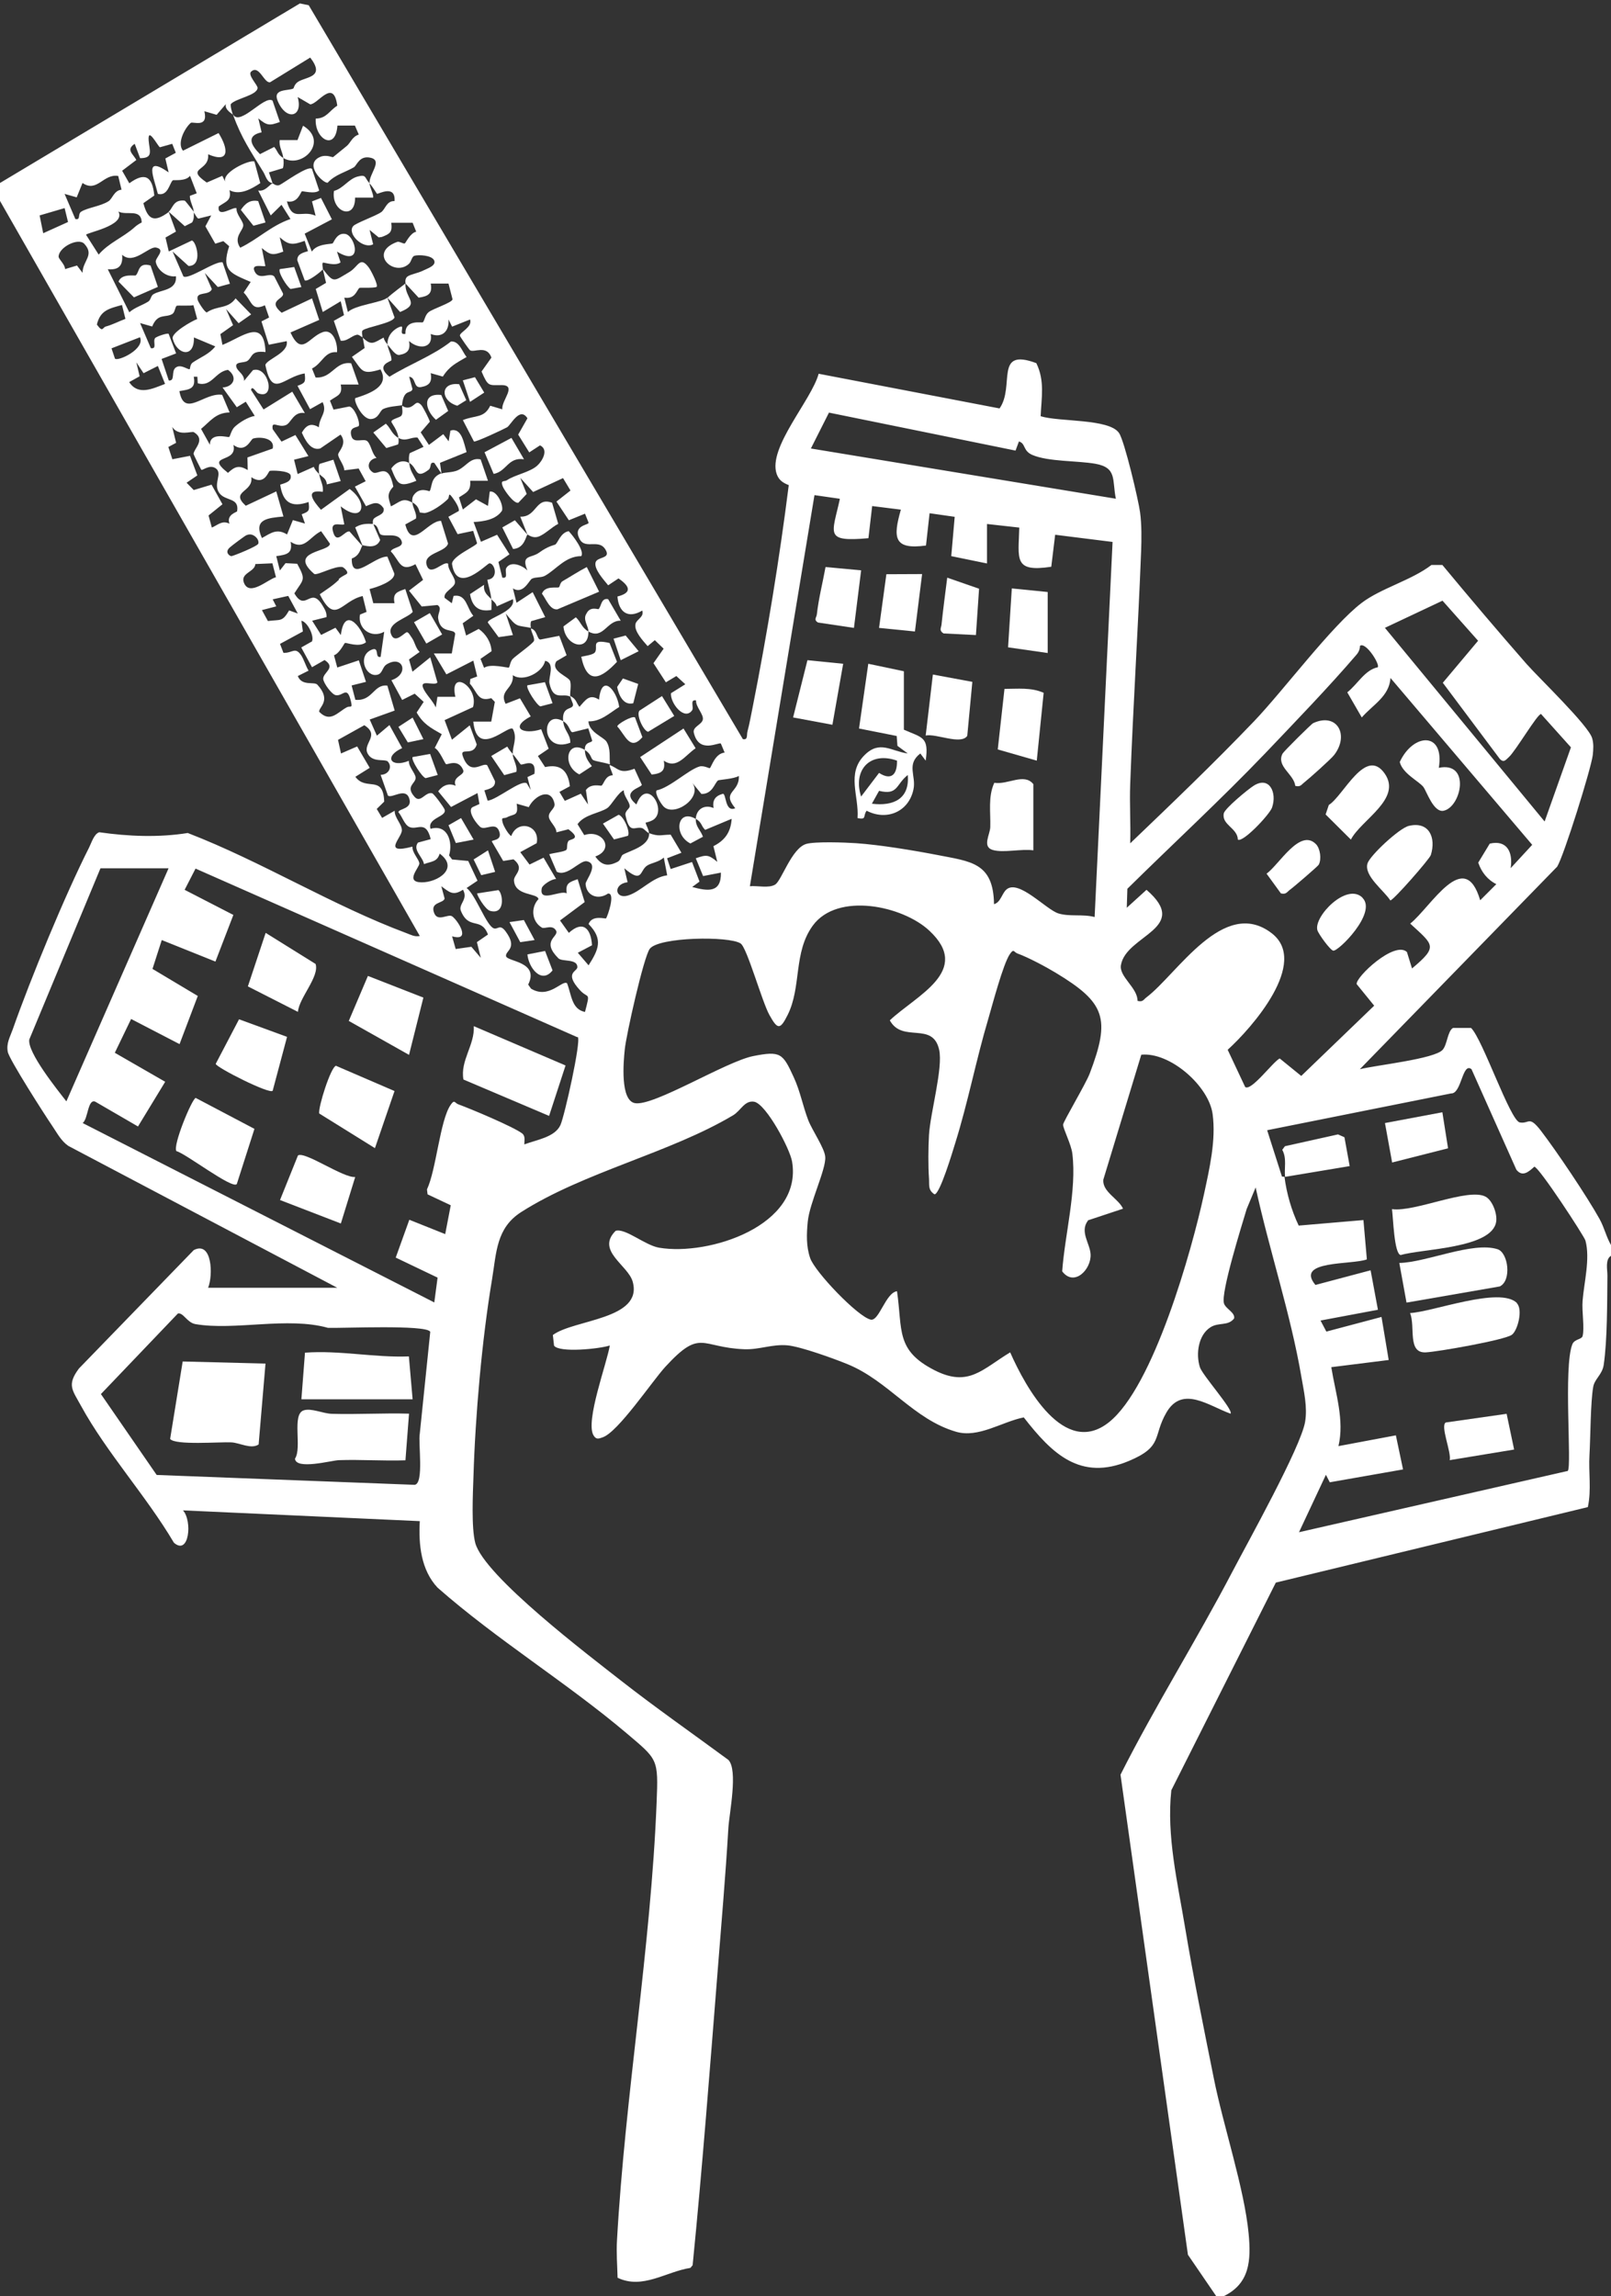 <?xml version="1.0" encoding="UTF-8"?> <svg xmlns="http://www.w3.org/2000/svg" id="Layer_1" version="1.1" viewBox="0 0 107.76 153.6"><rect x="0" y="0" width="107.76" height="153.6" fill="#333333" stroke="none"/><defs><style> .st0 { fill: #fff; } .st1 { fill: none; } </style></defs><path class="st1" d="M0,13.44l28.08,49.2c-.35.07-.59-.08-.89-.19-4.98-1.86-9.66-4.78-14.63-6.7-1.95.32-3.98.24-5.92-.05-.35.11-.52.7-.68,1.02-1.62,3.18-3.93,8.77-5.11,12.17-.18.51-.43.92-.33,1.5.09.5,2.5,4.26,2.98,4.96.32.47.59.99,1.07,1.33l17.99,9.49h-8.64c.34-.83.28-3.16-.96-2.52l-7.68,7.92c-.83,1.11-.43,1.45.14,2.5,1.7,3.11,4.4,6.05,6.21,9.15,1.02.89,1.24-1.46.61-2.16l15.84.72c-.09,1.56.08,3.27,1.19,4.45,3.97,3.51,8.57,6.3,12.61,9.71,2.14,1.8,2.16,1.7,2.04,4.68-.39,9.63-2.11,19.61-2.65,29.27-.05.82.02,1.68.04,2.5,1.67.8,3.22-.4,4.87-.66l.15-.18c.65-6.55,1.14-13.09,1.67-19.64.26-3.19.53-6.38.72-9.6.06-.98.66-3.88,0-4.56-2.38-1.77-4.84-3.47-7.18-5.3-2.09-1.64-9.15-6.99-9.75-9.21-.28-1.03-.16-3.3-.12-4.46.13-4.04.58-9.16,1.24-13.16.3-1.82.28-3.45,1.96-4.52,4.21-2.68,9.95-3.95,14.17-6.47.52-.31.78-1.03,1.43-.9.81.21,2.36,3.13,2.51,3.99.73,4.3-5.56,6.33-8.89,5.77-.95-.16-2.26-1.32-2.91-1.13-1.34,1.33.83,2.29,1.14,3.4.71,2.54-3.94,2.52-5.34,3.57l.08.71c.34.49,3.03.21,3.73-.01-.19,1.21-1.65,5.07-1.09,6.01.18.31.34.23.62.13,1.03-.36,3.27-3.72,4.18-4.71,2.38-2.6,2.34-1.29,5.28-1.18,1,.04,1.85-.35,2.89-.26.88.08,3.12.89,4.02,1.26,2.74,1.13,4.41,3.69,7.26,4.52,1.5.44,3.07-.67,4.53-.96,1.89,2.42,3.78,4.28,7.04,2.91,2.3-.97,1.57-1.64,2.51-3.25,1.07-1.83,2.85-.43,4.28.09.22-.23-1.88-2.57-2.05-3.11-.28-.88-.1-2.15.71-2.67.55-.34,1.17-.06,1.58-.59.08-.4-.57-.63-.68-1.01-.21-.71,1.2-5.24,1.52-6.31l.6-1.44c.91,4.19,2.33,8.45,3.06,12.67.17.99.42,2.01.25,3-.28,1.69-3.84,8.07-4.86,10.02-2.4,4.59-5.18,8.99-7.49,13.59l4.51,32.11,1.9,2.78H0V13.44Z"></path><path class="st1" d="M0,12.24V0h107.76v83.28c-.33-.57-.42-1.14-.77-1.75-.84-1.51-2.86-4.53-3.93-5.91-.8-1.03-.76-.44-1.4-.54s-2.49-5.58-3.26-6.32h-1.21c-.37.22-.39,1.11-.69,1.46-.55.62-4.48,1.03-5.54,1.3l13.2-13.55c.45-.73,2.27-6.55,2.38-7.46.05-.39.07-.75-.04-1.13-.24-.85-3.56-4.03-4.39-4.97-1.91-2.18-3.78-4.4-5.63-6.62h-.73c-1.34,1.02-3.39,1.55-4.67,2.53-1.98,1.51-5.22,5.87-7.2,7.92-2.68,2.79-5.49,5.48-8.28,8.16.03-1.32-.05-2.64,0-3.96.19-5.17.54-10.41.73-15.59.03-.82.04-1.78-.07-2.59s-1.04-4.78-1.41-5.31c-.67-.97-4.03-.72-5.24-1.12.05-1.24.28-2.36-.29-3.55-2.86-1.06-1.41,1.54-2.46,3.03l-12.1-2.32c-.48,1.77-3.41,4.94-2.81,6.7.15.43.41.59.81.75-.62,4.93-1.45,9.98-2.42,14.88-.1.53-.2,1.07-.34,1.59-.07.25.05.6-.31.52L20.65.35l-.59-.12L0,12.24Z"></path><path class="st0" d="M0,12.24L20.06.23l.59.12,29.04,49.09c.36.07.24-.27.31-.52.14-.52.23-1.06.34-1.59.97-4.9,1.8-9.95,2.42-14.88-.4-.16-.66-.33-.81-.75-.6-1.76,2.33-4.93,2.81-6.7l12.1,2.32c1.05-1.49-.39-4.09,2.46-3.03.58,1.19.34,2.31.29,3.55,1.22.39,4.58.15,5.24,1.12.37.53,1.3,4.49,1.41,5.31s.1,1.77.07,2.59c-.2,5.18-.54,10.41-.73,15.59-.05,1.32.04,2.65,0,3.96,2.79-2.67,5.6-5.36,8.28-8.16,1.97-2.06,5.21-6.41,7.2-7.92,1.28-.98,3.33-1.51,4.67-2.54h.73c1.85,2.23,3.73,4.45,5.63,6.62.83.94,4.15,4.12,4.39,4.97.11.38.08.74.04,1.13-.11.91-1.93,6.73-2.38,7.46l-13.2,13.55c1.05-.27,4.99-.68,5.54-1.3.31-.35.32-1.24.69-1.46h1.21c.77.74,2.62,6.21,3.26,6.32s.6-.49,1.4.54c1.06,1.38,3.09,4.4,3.93,5.91.34.62.44,1.18.77,1.75v.72c-.4.24-.24.92-.24,1.32-.02,1.76,0,4.3-.25,5.99-.1.64-.61.93-.7,1.46-.18,1.01-.18,3.32-.25,4.55-.07,1.16.14,2.35-.11,3.49l-20.87,5.05-6.99,13.89c-.33,3.06.42,6.17.92,9.18.56,3.36,1.25,6.74,1.92,10.08.63,3.17,2.04,7.36,2.33,10.39.17,1.81.08,3.35-1.68,4.2h-.48l-1.9-2.78-4.51-32.11c2.32-4.6,5.09-9,7.49-13.59,1.02-1.95,4.58-8.33,4.86-10.02.16-.99-.08-2.01-.25-3-.72-4.22-2.15-8.48-3.06-12.67l-.6,1.44c-.32,1.07-1.74,5.6-1.52,6.31.11.37.76.61.68,1.01-.41.53-1.03.24-1.58.59-.82.52-.99,1.79-.71,2.67.17.54,2.27,2.88,2.05,3.11-1.44-.51-3.21-1.91-4.28-.09-.94,1.61-.2,2.28-2.51,3.25-3.26,1.37-5.15-.48-7.04-2.91-1.46.29-3.03,1.4-4.53.96-2.85-.83-4.52-3.4-7.26-4.52-.9-.37-3.14-1.18-4.02-1.26-1.03-.09-1.88.3-2.89.26-2.93-.11-2.89-1.42-5.28,1.18-.9.99-3.15,4.35-4.18,4.71-.28.1-.44.17-.62-.13-.56-.94.89-4.8,1.09-6.01-.7.23-3.39.5-3.73.01l-.08-.71c1.4-1.05,6.05-1.03,5.34-3.57-.31-1.11-2.48-2.07-1.14-3.4.66-.19,1.96.97,2.91,1.13,3.33.56,9.62-1.47,8.89-5.77-.15-.86-1.7-3.78-2.51-3.99-.66-.13-.91.59-1.43.9-4.22,2.52-9.96,3.79-14.17,6.47-1.68,1.07-1.66,2.7-1.96,4.52-.67,3.99-1.12,9.12-1.24,13.16-.04,1.16-.15,3.43.12,4.46.6,2.22,7.66,7.57,9.75,9.21,2.34,1.83,4.79,3.54,7.18,5.3.66.68.06,3.57,0,4.56-.19,3.22-.47,6.41-.72,9.6-.52,6.56-1.02,13.09-1.67,19.64l-.15.18c-1.65.26-3.2,1.46-4.87.66-.02-.82-.09-1.68-.04-2.5.54-9.66,2.27-19.64,2.65-29.27.12-2.98.09-2.87-2.04-4.68-4.04-3.41-8.63-6.21-12.61-9.71-1.11-1.18-1.28-2.89-1.19-4.45l-15.84-.72c.64.71.41,3.06-.61,2.16-1.82-3.09-4.51-6.04-6.21-9.15-.57-1.05-.97-1.39-.14-2.5l7.68-7.92c1.24-.64,1.3,1.7.96,2.52h8.64l-17.99-9.49c-.49-.34-.75-.86-1.07-1.33-.48-.7-2.89-4.46-2.98-4.96-.11-.58.15-.99.33-1.5,1.19-3.39,3.5-8.99,5.11-12.17.16-.32.33-.91.68-1.02,1.95.28,3.98.36,5.92.05,4.97,1.92,9.65,4.84,14.63,6.7.3.11.54.26.89.19L0,13.44v-1.2ZM24.72,12.24c-.04-.59.88-1.48.1-1.68s-.94.5-1.15.63c-.56.33-1.26.49-1.75,1.03-.29.07-1.65-1.25-.49-1.73.4-.17.81.05.85.02.26-.21.64-.52.92-.75.24-.2.36-.62.8-.76l-.26-.6h-1.17c-.12,1.76-1.55.88-1.45-.47.72,0,.91-.53,1.44-.86-.25-1.87-1.29-.09-1.81-.09l-.84-.49c.39,1.35-.77,1.63-1.34.25-.34-.83.72-.65,1.05-.82.04-.02.06-.3.35-.47.57-.33,1.79-.29.78-1.6l-2.68,1.65c-.4.1-.74-1.22-1.28-.7-.23.22.45.9.44,1.08-.03.5-1.44.7-1.78,1.07-.07.1.09.66.14.73-.02-.05-.59-.33-.48-.72l-.62.72-.82-.24c.28,1.15-.78.67-.91.78-.4.34-.94,1.36-.52,1.86l2.38-1.18c.64,1.02.79,2.06-.7,1.42.12,1.17-1.59.86-.09,1.89l1.04-.45.24.48c-.45-.67,1.66-1.61,1.91-1.43l.39,1.44c-.59.39-1.37.84-2.06.47.15.71-.23.74-.72,1.09-.12.84,1-.02,1.19.12-.03.4.43.83.45,1.12.03.36-.7.8-.2,1.52,1.17-.56,2.07-1.48,3.36-1.92l-.6-.95-.72.71-.84-1.67c.45.1.77-.4.96-.48.02,0,.25.22.48.11.27-.13,1.92-1.34,2.16-1.07l.48,1.44c-.28.27-1.11.02-1.16.06-.09.06-.27.82-1,.67.39,1.4.97.54,1.92.96l-.24-.96.6-.23.73,1.43-1.82.96.48,1.2c.33-.54,1.28-.49,1.39-.55.07-.04.28-.75.86-.63.66.14,1.2,2.26-.57,1.18l.24.72c-.35.28-1.14-.02-1.18.02-.09.08.03.39-.02.46-.08.12-1.01.86-1.2.72l-.49-1.33c-.03-.42.37-.52.71-.62l-.22-.69c-.78.27-1.04.32-1.67-.24l.24.96c-.72.26-.86.24-1.44-.24l.24,1.2c-.12.08-.98-.2-.72.36.31.66,1.02.02,1.32.35l.58,1.13c.09.39-1.09.45-.09,1.29l2.03-.96.48,1.44-1.92.84c.75,1.64,1.22.31,2.15-.02.73-.26,1.02.81.96,1.34-.82-.09-.98.75-1.67,1.09l.24.6c1.11.08,1.31-1.11,2.38-.95l.5,1.42h-1.2c.15.71-.24.73-.72,1.08l.24.6,1.06-.21c.33.07.69.93.64,1.27-.02.17-.72.02-.5.73.16.52.84.08,1.08.34s.29.83.6,1.1c-.55.08-.73.67-.24.97.34.21,1.03-.74,1.36.95-.46.5-.33.73-.16,1.32.59-.28.79-.63,1.44-.24,0,.31.32.73.23,1.06l-.71.39c.46,1.78,1.48-.25,2.39-.24l.47,1.52c-.18.61-1.72.62-1.42,1.47.26.76,1.12-.35,1.43-.12-.04.43.52.95.45,1.29s-.78.58-.69.99l.48.36.12-.49c.87-.15.87.81,1.32,1.33l-.71.5.23.82.84-.44c.49.34.83.89.86,1.49l-.74.51.24.6c.45-.31,1.59.03,1.66-.02.05-.03.09-.41.26-.58.23-.23,1.37-1.03,1.42-1.21.05-.21-.18-.56-.21-.82.43.09.4.72.63.74l1.27-.25.49,1.3-.68.4c-.44.67.84,1.02.92,1.34s-.02.7,0,1.03c-.49-.27-1.13.33-1.39-.9-.08-.38.41-1.35-.29-1.5-.13.75-1.45,1.46-2.16.96.1.92-.95,1.01-.48,1.92l.96-.37.72,1.21c-1.45.76-.5,1.25.7.86l.5,1.3-.72.49.48.74c1.04-.23,1.53.24,1.66,1.28l-.7.38.36.6,1.07-.48.48.72-.14-.96c.33-.48,1-.26,1.05-.3.17-.14.25-.68.74-.69.04-.05-.19-.47-.21-.69.61.22.66.63,1.67.25l.49,1.07c0,.2-1.46.42-.36,1.32.68-1.83,2.01.27,1.2.97-.16.14-.39.2-.59.25.06.23.22.45.23.7-.16-.06-.32-.3-.47-.34-.49-.13-.83.44-1.1-.85-.06-.29.27-.43.28-.6.02-.29-.43-.71-.39-1.08-.39.14-.82,1-1.12,1.2-.53.34-1.52.42-1.98,1.07l.45.73c1.21-.42,2.07.95.74,1.43.42.6.85.69,1.5.35.21-.11.21-.39.34-.47.49-.28,1.79-.57,1.76-1.44.65.24.77.11,1.44.1l.72,1.21-.96.37.24.72,1.43-.47.5,1.31-.49.36c1.03.28,1.95.42,1.92-.96l-1.19.23-.49-1.19c.72-.25.85-.25,1.44.24l-.26-1.05c.77-.39,1.16-.93,1.22-1.83l-1.77.74c-.29-.27-.2-.49-.63-.74-.02.53.31.73.48,1.2l-.84.45c-1.18-.6-.86-2.37.36-1.64.03-.67.6-.99,1.19-.73-.09-.52.11-.81.61-.95.25-.07.13,1.27.84.96-.95-1.14.3-1.02.24-2.16-.29.2-1.34.26-1.39.3-.25.2-.36.91-1.11.91l-.61-.74c.71,1-1.23,2.31-1.93,1.57-.18-.19-.6-.87-.46-1.07.9-.19,2.12-1.38,2.87-1.6.29-.08.65.14.69.11.12-.09.33-.97.99-1.04l-.25-.6c-.13-.13-1.46.72-1.81-.72-.1-.41.52-.53.6-.88s-.49-.87-.45-1.29c-.45-.08-.12.47-.27.67-.51.7-1.46-.47-1.41-1.15l.96-.6-.6-.55-.7.42-.83-1.28.68-.97-.59-.57-.48.4c-.31-.36-.93-1.01-.81-1.49.08-.32.59-.45.45-.89-.95.57-1.58.11-1.66-.94,1.03-.26.8-.71.07-1.21l-.69.46c-.29-.36-.97-1.09-.84-1.54.11-.36.93-.24.72-.73-.42-.95-1.4-.05-1.8-.84-.47-.92.66-.92.61-1.08l-.24-.6-1.08.44-.83-1.25.94-.74-.5-.83-2,.93-.86-.95.43,1.08-.56.59c-.31.07-.96-.86-1.05-1.11-.16-.44.11-.28.29-.4.53-.36,1.53-.53,2.02-.97.35-.31.79-1.08.19-1.36l-.72.47-.74-1.19.62-1.09c-.51-.81-1.11.45-1.36.6-.23.13-2.12,1.02-2.22.95l-.74-1.43c.84-.34,1.42-.11,1.83-.96l.81.24c-.08-.59,1.03-1.63-.07-1.62-.84,0-.88.12-1.32-.91l.66-.93c-.31-.88-1.17-.31-1.43-.49-.06-.04-.68-.92-.68-.98,0-.24.86-.57.68-1.08l-1.2.48-.24-.48c.06.81-.45,1.26-1.19.97.18.99-.83,1.04-1.45.47.1.57-.07.83-.64.93-.28.05-.58-.45-.8-.69-.05-.89.91-1.28.96-1.2.09.14-.19.57.24.48-.05-.99,1.1-.72,1.16-.77.12-.1.14-.48.39-.68.28-.23,1.57-.63,1.6-.86l-.27-1.05h-1.19c.13.68-.17.85-.81.94l-.87-.94s-.09-.34.15-.49c.22-.14.68-.21,1.02-.38.25-.13.9-.32.74-.68s-1.07-.39-1.32-.31c-.18.05-.2.39-.37.54-1,.91-2.76-.75-.78-1.47.15-.05.41.15.51.1.05-.02.37-.71.76-.78l-.24-.6h-1.43c.08.63-.08.74-.63.95l-.21.03-.61-.5.24.96c-.67.36-1.76-.7-1.34-1.21.17-.21,1.49-.67,1.88-.94.28-.2.35-.76.89-.74.08-1.14-1.1-.45-1.17-.49-.04-.02-.26-.43-.51-.7.02.25.33.86.24.96h-1.2c.02,1.58-1.63.94-1.41-.45.62-.16.97-.8,1.58-.96s.45.08.79.44h.01ZM12.96,14.16c-.02-.33-.27-.7-.26-1.06l.46-.17-.45-1.17c-.29.39-1.1.26-1.15.3-.22.18-.32,1.08-1,.91-.25-1.05-.99-2.63.72-1.44l-.22-.93.7-.38-.24-.6-.82.23c-.13-.03-.93-1.63-.73-.22.08.58.2.95-.6.95l-.36-.96c-.6.4-.12.66.11,1.08l-.95.72.48.84c1.05-.77,1.55-.46,1.67.82l-.73.51c.31,1.16.75,1.29,1.7.59l.48,1.31-.7.4.22.93,1.54-.73c.29.02.77,1.71-.22,1.7l-1.07-.97.73,1.67c.35.24,2.16-1.07,2.62-.94l.49,1.43-.81.22-.87-.94.47,1.08c-.19.47-1.09.12-.95.71.04.16.46.82.61.85.72-.49,1.39-.2,1.93-.94l1.04,1.07-.84.59-.84-.95.47,1.08-.85.6.14.72c1.32-.52,2.79-1.86,2.88.48-1-.12-.85.33-1.21.59-.25.17-.93.01-.71.49.11.23.53.46.48.85l.6-.72c1.03-.32,1.57,2.02.35,1.55-.14-.05-.4-.57-.48-.23l.84,1.31,1.92-1.19.84,1.43c-.75-.13-.92.66-1.26.8-.53.22-.99-.36-.89.28l.59.83.93-.44.87,1.41-.96.24.24.96,1.08-.48c.11.26.2.3.36.48-.02-.18-.06-.57.03-.68l.92-.28.49,1.43-.93.22c-.03-.42-.33-.5-.51-.7.05.4.31.77.24,1.2-1.25-.19-.62.64-.12,1.2l1.92-1.39c1.29.94.9,2.35-.6,1.16l.24,1.2c-.2.12-1.03-.3-.72.6.25.74.76-.19,1.07-.12l.85.96c-.11.14-.14.65-.7.85-.03,1.65,1.45-.13,2.38-.13l.46,1.12c.09.52-1.21.95-1.65,1.05l.25.95h1.42c-.13-.66.14-.75.72-.95l.5,1.53c-.36.43-1.72.72-1.46,1.47s.92-.13,1.08-.11c.1,0,.24.27.33.39.19.27.24.68.51.93l-.71.5.23.82,1.19-.96.48,1.68c-.19.26-1.19-.24-.96.36.16.41.66.87.85,1.31l.11-.71h1.2c-.44-1.92,1.59-.69,1.18.69l-1.9.87.49,1.31,1.19-.96.47,1.28c-.24.82-1.14.16-.94.76.49,1.42,1.32.4,1.64.63l.52,1.06c.04.43-.38.52-.71.62l.22.69c.63-.07,2.24-1.44,2.62-1.16l.26.44-.22-.86.47-.22c.14-1.16-.79-.53-.92-.63-.04-.03-.32-.46-.53-.69,0,.37.33.78.24,1.19l-.81.22-.87-1.28,1.07-.63c.13.21.2.31.37.49-.02-.55.33-1.06,0-1.68-.34-.26-2.4,2-2.64-.48h1.2l.24-1.32-.24-.25c-.9.27-.92-.39-1.43-.97l.03-.31.46-.17-.26-1.06-1.8.92-.84-1.4h1.2l.23-1.31c-.06-.39-.99.03-1.14-1.03-.05-.35.3-.69-.05-.9l-1.05.1-.85-1.06.94-.72-.51-1.05c-1.03.57-1.05-.23-1.65-.86.14-.31.92-.24.71-.72-.24-.56-1.11-.23-1.39-.41-.15-.1-.15-.68-.52-.67.02-.02-.05-.28.08-.4.23-.21.73-.26.64-.68-.36-.53-.7-.34-1.18-.14l-.74-1.31.72-.36-.47-.85-.96.12c0-.35-.43-.83-.41-1.07.02-.2.64-.71.16-1.32l-1.36.93c-.64.17-1.01-.57-1.23-1.06.3-.51.61-.67,1.14-.36.03-.7.58-.98.25-1.68l-.84.47-.84-1.56c.51-.19.55-.24.48-.83-1.43.23-2.17,1.72-2.63-.57.12-.4,1.58-.8,1.43-1.59l-1.2.24-.49-1.56.51-.26-.28-.82c-.92.43-.86-.29-1.42-.85l.47-.71c-1.35-.59-1.98-.74-1.44-2.39l-.39-.34-.54.17-.66-1.16.39-.73-.85.21c-.1,0-.24-.32-.35-.45h.03ZM7.91,11.77c-1-.17-1.41,1.14-2.39.47l-.39.96-.81-.23.72,1.68c.38.09.14-.33.39-.49.42-.27,1.3-.36,1.83-.7.26-.16.37-.73.87-.77l-.22-.91h0ZM4.32,13.92l-1.67.49.24,1.19,1.66-.75-.23-.94h0ZM8.98,15.22c.15-.14.32-.25.5-.34-.04-.96-1-.44-1.56-.73.52.96-2.21,1.42-2.16,1.56l.84,1.32c.66-.78,1.64-1.15,2.38-1.81ZM5.52,18.24c.02-.82.82-1.17.12-1.93-.41-.44-1.72.24-1.72.86,0,.16.44.53.43.83l.8-.24.37.49h0ZM11.76,18.48c-.59.08-1.22-.39-1.34-.95-.06-.28.71-.83.02-.97-.49-.1-1.51,1.19-2.27.48.06.73-.22,1.03-.96.97l1.44,2.88c.37-.33.88-.47,1.27-.72.17-.11.17-.38.33-.48.49-.32,1.58-.24,1.52-1.19v-.02ZM8.16,20.4c-.86.24-1.45.35-1.68,1.31.41.56.36.2.6.13.45-.12.87-.35,1.31-.51,0,0-.23-.93-.23-.93ZM12.94,20.41c-.21.07-1.09,0-1.13.05-.1.09-.11.43-.28.54-.45.28-.98-.08-1.35.84l-.81-.23.72,1.68c.44.07.12-.43.28-.67.07-.1.81-.36.91-.29l.5,1.31-.97.37.48,1.44c.45.05.14-.61.46-.86.35-.27.84.17.94.1.03-.02.02-.32.2-.44.51-.35,1.11-.56,1.51-1.08l-1.43-.6c.05,1.42-1.14,1.17-1.42.08-.1-.39,1.27-1.17,1.64-1.31l-.25-.92h0ZM9.36,22.56l-1.9.74.23.69c.21.2,2.04-.65,1.67-1.44h0ZM9.6,24.96l-.48-.72.22.93-.7.39c.61.92,1.56.44,2.4.12l-.48-1.2-.95.48h-.01ZM14.88,25.92c.75-.04,1.04-.7.37-1.18-.86.12-1.08,1.16-2.02.9l-.03-.44h-.24c.15.8-.26.85-.96.96.32,1.83,1.65.07,2.86.25l.5,1.18c-.91.01-1.28.57-1.91,1.1l.59,1.06c0-.88,1.22-.47,1.29-.52s.14-.47.38-.69c.33-.3.88-.64,1.33-.72l-.6-.95-.6.37-.96-1.33h0ZM68.16,29.52l-.23.62-12.48-2.54-1.21,2.4,20.4,3.36c-.26-1.25.1-2.08-1.38-2.34-1.2-.21-3.14-.13-4.21-.59-.64-.28-.43-.76-.89-.9h0ZM13.46,31.42s-.51-.99-.51-1.06c0-.33.84-.95.02-1.45-.15-.09-1.03.3-1.45-.35l.26,1.06-.52.28.27.82,1.18-.23.49,1.31-.72.49.48.49,1.19-.36.73,1.31-.93.75.22.81c.43-.19.69-.5,1.18-.26-.23-.61.5-.77.51-.83.16-.94-.79-.66-1.19-1.22-.45-.62.26-1.32-.25-1.66-.41-.27-.86.16-.94.1h-.02ZM18.24,30c.17-.73-.91-.8-1.32-.66-.15.05-.49,1.02-1.31.42.32,1.28-2,.58-.36,1.87.48-.45.75-.52,1.32-.19l-.02-.84,1.7-.6h-.01ZM18.74,32.42c.28-.1.79-.19.7-.62-.07-.34-1.33-.34-1.4-.3-.11.06-.35,1.01-1.23.42.15,1.02-1.46.92-.37,1.91l2.04-.96.48,1.68c-1.03.1-2.03.16-1.44,1.44.61-.34,1-.66,1.68-.24l.39-.96.81.23-.22-.62c.51-.19.53-.24.46-.82-1.16.4-1.73.03-1.9-1.18v.02ZM56.16,33.36l-1.68-.24-4.32,26.16c.5-.05,1.26.15,1.69-.11s1.1-2.43,2.08-2.72c.59-.17,2.59-.1,3.32-.05,1.61.11,3.84.48,5.45.79,2.22.44,3.75.49,3.79,3.29.45-.12.52-.71.83-.98.81-.71,2.66,1.35,3.48,1.6.75.23,1.63.03,2.42.24l1.2-25.09-3.84-.48-.26,2.14c-2.55.39-2.19-.52-2.14-2.62l-2.16-.24v2.64l-2.39-.49.23-2.63-1.68-.24-.24,2.16c-2.18.3-2.21-.54-1.68-2.4l-1.92-.24-.25,2.15c-2.97.26-2.43-.25-1.91-2.63h-.02ZM22.65,38.74c.15-.14.33-.23.51-.33.23-.13-.18-.46-.25-.48-.5-.1-1.61.54-1.88.47-1.81-1.55,1.01-1.46,1.04-2.03l-.59-.84c-.79.39-1.12,1.32-2.04.71.15.79-.26.86-.96.96l.24.96.38-.49.78.04c.61,1.12.42,1.01-.19,1.98.75,1.29,1.08-.51,1.87.79.15.25.31.49.28.8l-.96.24.6.95.96-.48.36.49c.23-1.92,1.33-.67,1.68.48-.45.38-1.34,0-1.41.05-.05.03-.37.71-.73.82l.22.82,1.44-.48.48,1.44-.96.24.25.96c1.16.11,1.21-1.06,2.14-.95l.49,1.67-1.67.6.48,1.08.84-.71.85,1.54c-1.26.58-.75,1.34.45.85-.03.4.43.82.45,1.12.03.4-.71.56-.08,1.28.41.48.72-.34,1.18-.23.13.03.78.93.84,1.09.17.49-1.18.55-.94,1.29,1.12-.33,1.51.85,1.24,1.78l.2.27,1.08.1.62,1.32-.73.49c.6.43,1.33,2.55,1.83,2.7.27.08.4-.31.78.2.85,1.15-.04,1.29.03,1.66.07.37,2.25.35,1.48,1.9l.19.27c1.2.73,2.08-.6,2.41-.36.3.77.3,1.74,1.2,1.92.37-1.42.22-.85-.33-1.45-1.1-1.19-.18-1.24-.18-1.55,0-.58-1.02-.34-1.27-.59-1.14-1.14-.05-1.41-.13-1.8-.23-.51-.78-.14-.97-.25-.69-.41-.76-1.35-.23-1.91-.09-.43-1.58-.19-1.64-1.25-.02-.39.77-.77-.03-1.41l-.69.11-.76-1.3c-.04-.13.75-.02.48-.71-.23-.6-.86-.07-1.2-.23-.22-.11-.98-1.11-.57-1.36l.46-.21-.13-.73-1.77.93-.86-1.05c.31-.4.7-.57,1.17-.37-.27-.64.66-.69.5-1.06-.33-.78-1.06-.32-1.15-.39s-.43-.92-.75-1.08l.47-.92c-.75-.43-1.23-.67-1.68-1.45l.47-.71-.6-.55-.84.42-.72-1.32c1.23-.41.77-1.71-.3-1.07-.36.21-.26.72-.78.72-.71,0-1.16-1.31-.24-1.69.56-.23.17.58.6.48l.24-1.68c-.86.47-1.79-.2-1.62-1.15l.44-.18-.26-1.06c-1.44.32-1.83,1.97-2.87-.12.54-.38.84-.55,1.29-.98l-.03-.03ZM16.48,35.8c-.07.02-.97.69-1.11.82-.38.34.02.59.11.58.1,0,1.76-.66,1.8-.84.07-.3-.29-.64-.6-.61-.07,0-.13.03-.2.05ZM18.22,37.68l-1.14.05c-.03.54-1.03.59-.76,1.26.38.94,1.62-.26,2.14-.38,0,0-.24-.93-.24-.93ZM19.92,41.04l-.64-1.18-1.04.23.24.47-.96.25.4.73c.85-.11.96.08,1.42-.71,0,0,.58.21.58.21ZM92.64,42l10.68,12.95,1.76-4.96-2-2.23c-.25,0-1.71,2.49-2.15,2.88-.2.18-.34.41-.61.12l-3.81-5.09,2.36-2.81-2.38-2.68-3.84,1.81h-.01ZM20.85,42.93c.21-.3-.25-1.32-.69-1.41l.1.72-1.53.83.23.6c.61.02.77-.42,1.17.14.19.27.32.74.51,1.05l-.72.36c.27.7,1.1.35,1.31.58.98,1.07.07,1.51.12,1.81.74.76,1.22.04,1.85-.3.23-.12.39.11.28-.37-.26-1.13-.52-.35-1.02-.44-.28-.05-.82-.81-.84-1.08-.03-.44.9-.75.09-1.27l-.84.48-.72-1.32.69-.39h0ZM92.16,44.63c.15-.21-.81-1.72-1.19-1.43,0,.22-.09.43-.24.6-1.85,2.16-4.15,4.54-6.12,6.61-2.97,3.1-6.14,6.02-9.2,9.04l-.04,1.27,1.32-1.2c3,2.59-1.36,3.01-1.71,5.03-.14.78,1.12,1.52,1.11,2.4.36.09.39-.08.6-.24,2.05-1.55,5.16-6.75,8.37-4.29,2.54,1.95-1.32,6.33-2.94,7.8l1.17,2.49c.41.3,1.85-1.68,2.31-1.91l1.44,1.17,4.88-4.7-1.17-1.44c-.1-.45,2.53-2.93,3.36-2.15l.34,1.1c1.77-1.48,1.44-1.56-.12-3,1.4-1.12,3.63-5.15,4.68-1.56l1.08-1.08c-.59-.29-1-.81-1.21-1.44l.77-1.27c1.16-.27,1.56.58,1.4,1.64l1.44-1.56-9.48-11.16c-.08,1.23-1.18,1.79-1.92,2.64l-.97-1.68c.69-.54,1.17-1.5,2.05-1.68h0ZM25.88,50.91c-.19-.14-.98.1-1.29-.51-.35-.67.86-1.2-.22-1.89l-1.76.98.2.91,1.08-.47.84,1.43-.96.6c.73.99,1.86-.18,1.93,1.66l-.5.49.36.6.84-.48c-.02.47.5.91.48,1.32-.01.49-1.35,1.63.71,1.08-.03.41.43.83.46,1.12.02.27-1,1.25.14,1.27,1.06.02,2.56-.93,1.22-1.92-.17.56-.54.51-1.05.7-.07-.47-.78-.96-.4-1.44l.85-.23c-.32-1.33-.92-.56-1.44-.82-.33-.16-.47-.71-.72-.98,0-.25,1-.2.71-.96-.27-.7-1.13.05-1.41-.15l-.49-1.39c.63-.02.81-.65.41-.95v.03ZM37.22,55.66c-.02-.39-.51-.73-.51-1.06s.45-.53.38-.85c-.24-1.12-1.35-.52-1.72.24l-.81-.23c.13.86-.16.65-.65.91-.23.12-.41-.08-.28.38.06.22.39.79.57.87.4-1.12,1.94-.74,1.7.48l-1.1.6.62.83.94-.46.84,1.43c-.29-.02-.92.4-.96.61-.21,1.03,1.26.09,1.67.35-.1-.67.15-.75.73-.95l.47,1.53-1.65,1.23.59.83c.95-.87,1.48-.29,1.55.83l-.95.5.72.84c.66-1.04,1-1.74,0-2.76.24-.64,1.13-.33,1.17-.38.1-.14.65-1.71.13-1.66-.66.45-1.44.16-1.5-.64-.02-.23.94-1.34.08-1.52-.46-.09-1.31,1.07-2.01.7l-.5-1.17c.27-.09,1.03-.16,1.15-.3.08-.1,0-.39.13-.58.09-.15.94-.1,0-.79l-.78.2h-.02ZM44.63,58.55l-.23-1.19c-.32.31-.86.36-1.13.55-.49.34-.28,1.22-1.51.17l.22.93c-1,.13-.84,1.16.03.89s1.63-1.23,2.62-1.35ZM11.28,58.08h-4.56l-4.76,11.45c-.15.85,1.88,3.37,2.48,4.14l6.84-15.6h0ZM38.62,69.38l-25.54-11.28-.73,1.42,3.26,1.68-1.2,3.12-3.59-1.44-.62,1.93,3.03,1.81-1.22,3.22-3.24-1.68-1.09,2.26,3.37,1.94-1.82,2.99-2.86-1.66c-.51-.2-.47,1.15-.84,1.43l23.52,12,.22-1.66-2.8-1.34.91-2.53,2.4.96.37-1.93-1.55-.73-.04-.33c.62-1.31.87-4.62,1.58-5.65.27-.4.27-.13.52-.04.83.3,3.68,1.5,4.26,1.94.24.18.15.49.15.74.82-.31,2.05-.48,2.42-1.3.28-.63,1.39-5.61,1.16-5.88h-.03ZM30.96,59.52c-.66.42-.9.16-1.44-.24l.22.82c-.07.34-.99.22-.7.97.24.62.92.04,1.2.22.38.26,1.31,1.72,0,1.34l.24.85,1.05-.15.63.74-.26-1.05.74-.51c-.46-1.21-1.27-.26-1.81-1.58-.19-.46.52-.77.13-1.43v.02ZM72.77,81.65c-.56.74.14,1.52.18,2.25.05,1.03-1.11,2.19-1.9,1.14.18-2.49.98-5.4.68-7.87-.07-.61-.62-1.67-.62-1.94,0-.19,1.53-2.75,1.78-3.42,1.41-3.7,1.04-4.74-2.27-6.74-.66-.4-1.86-1.04-2.56-1.29-.25-.09-.24-.36-.51.04-.45.66-1.16,3.36-1.44,4.32-.82,2.75-1.36,5.6-2.22,8.34-.16.52-1.02,3.4-1.38,3.41-.45-.29-.34-.63-.37-1.07-.06-.84-.05-2.05,0-2.9.09-1.5.95-4.48.68-5.7-.43-1.93-2.46-.42-3.3-1.97,1.77-1.67,5.53-3.31,2.64-6-1.79-1.67-6.14-2.59-7.79-.34-1.32,1.81-.74,4.1-1.69,5.99-.5,1-.67.97-1.21,0-.5-.89-1.5-4.51-1.93-4.79-.75-.51-5.49-.44-6.08.36-.41.56-1.58,5.79-1.67,6.73-.09.84-.31,3.41.68,3.59,1.25.23,6.09-2.79,7.92-3.15s1.97-.18,2.7,1.41c.44.95.61,1.93.97,2.87.26.68,1.11,1.9,1.14,2.47.06.83-1.05,3.07-1.17,4.33-.08.82-.11,1.64.16,2.43.31.92,3.19,3.93,4.05,4.12.56.13,1-1.8,1.76-1.9.38,2.6-.11,3.95,2.52,5.29,2.27,1.15,3.18-.07,5.05-1.2,1.03,2.33,3.61,7.05,6.6,4.68s5.55-11.51,6.36-15.24c.37-1.72.82-3.63.58-5.39-.26-1.87-2.84-4.15-4.77-3.96l-2.54,8.36c-.07.82,1.01,1.26,1.32,1.94l-2.35.78v.02ZM85.92,78.72c.14,1.11.47,2.25.95,3.26l4.33-.37.23,2.63c-1,.38-4.84.04-3.44,1.71l3.69-.98.49,2.64-3.84.72.39.74,3.69-.98.48,2.88-3.84.48c.28,1.74.89,3.54.48,5.28l3.84-.72.48,2.28-4.9.86-.26-.5-1.8,3.84,17.98-4.1c.28-.32-.3-6.92.3-8.46.14-.37.62-.32.69-.56.14-.55-.06-1.67,0-2.36.09-1.19.52-2.82.19-4.03-.09-.31-3.12-4.94-3.42-4.94-.38.35-.8.71-1.2.2l-3-6.72c-.62-.5-.66,1.66-1.37,1.62l-12.3,2.46.99,3.1.21.02c-.07-.58.13-1.23-.19-1.81l.18-.24,3.55-.79.43.19.35,1.93-4.32.72h-.04ZM28.77,89.07c-.33-.47-5.79-.22-6.83-.25-2.71-.76-6.24.2-8.87-.25-.56-.1-.81-.79-1.17-.71l-5.15,5.39,3.73,5.41,17.25.66c.65-.06.23-2.82.35-3.43l.7-6.81h-.01Z"></path><path class="st0" d="M24.24,22.56c.6.59.75.38,1.42.02.04.18.14.32.26.46.02.33.29.72.26,1.06,0,.08-1.12.3-.13,1.1,1.37-.85,2.9-1.4,4.12-2.36.56-.03.75.69,1.04,1.04-.69.41-1.13.59-1.59,1.31l-.81-.23c.1.57-.07.83-.64.93-.54.1-.32-.64-.8-.69l.22.82c-.08.36-.59-.07-.7,1.09-.4.06-.9.08-1.26.25-.23.11-.29.64-.82.67-.59.03-1.19-1.27-1.04-1.4.94-.3,2.33-.78,1.68-1.92-1.26.38-1.2.11-1.91-.84l.85-.59-.13-.73h-.02Z"></path><path class="st0" d="M15.6,7.68c.49.75,2.09-1.33,2.63-.95l.49,1.43c-.71.26-.86.24-1.44-.24l.22.93c-1.07.23-.69.88-.11,1.46l.95-.48c.26.3.21.49.61.74-.04-.39-.31-.78-.24-1.2h1.19l.37-.96c1.75,1.05-.06,2.91-1.32,2.16.03.22.04.47-.03.68l-.93.28.24.72c-.37-.05-.45-.46-.6-.72-.92-1.5-1.47-2.29-2.04-3.84h.01Z"></path><path class="st0" d="M29.52,31.68c.25-.1.72-.06,1.09-.22.59-.26.84-.88,1.54-.73l.49,1.43h-1.19c.06.7-.26.79-.75,1.11l.26.81.88-.68.8.44.12-.96c.48-.08.93.9.82,1.28-.41.61-1.23.72-1.9.76l.49,1.32,1.08-.47.83,1.31-.74.51.26,1.05c.45.08.12-.44.28-.67.31-.46,1.06-.15,1.4.19-.45-1.08.25-.8.79-1.2.61-.45,1.03-.5,1.08-.54.19-.15.35-.79.89-.89.28.29,1.08,1.33.84,1.67-1.06,0-1.67.89-2.42,1.31-.27.15-.61.07-.88.2-.19.1-.57,1.08-1.27.65l.24.96,1.08-.71.84,1.67-.94.27c-.06.14-.04.3-.02.45-1.01-.2-.9,0-1.68-.96l.48,1.44-.96.14-.72-.98c0-.31,1.9-.74,1.68-1.56l-1.08.48c-.08-.27-.25-.34-.36-.48.02.24,0,.48,0,.72-.85.15-1.29-.22-1.43-1.06l.94-.62c-.06.56.3.73.48.96-.03-.46-.19-.85-.26-1.3.78-.08.5-1.1.14-1.1-.16,0-2.17,2.16-2.5.07-.08-.52,1.68-1.25,1.67-1.42l-.26-.82-1.04.22-.62-1.16.7-.39c.05-.2-.23-.63-.37-.82-.39-.56-.22-.11-.37.03-.34.34-1.1.88-1.56.93l-.31-.04c-.1-.36-.19-.49-.51-.69,0-.17,0-.33.11-.48.41-.57,1.03-.22,1.06-.26.18-.28.04-.89.75-1.18h.03Z"></path><path class="st0" d="M38.16,46.56c.42.23.36.42.6.72.42-.47.67-.89,1.31-.48.17-1.81,1.19-.64,1.35.49-.65.4-1.24.99-2.06.96.04.74,1.02,1.05,1.21,1.36.29.47.18,1.02.23,1.52-.36-.13-.99-.2-1.14-.3-.14-.09-.11-.41-.54-.66.02.48.19.7.47,1.08l-.84.55c-1.18-.59-.85-2.36.37-1.64-.02-.59.49-.44.49-.63l-.26-.81-1.05.26c-.19,0-.19-.49-.63-.74.06.65.48.84.48,1.44-2,.76-1.99-2.29-.48-1.44-.1-1.02.61-.75.66-1.07.02-.12-.17-.41-.18-.61h.01Z"></path><path class="st0" d="M26.88,27.12s.22.2.5.13c.4-.1.45-.55.82-.13.11.13.55.99.55,1.09l-.61.71.55.84.96-.72.36.48.12-.72c.75-.22.89.81,1.08,1.44l-1.78.72.1.72-.48-.72c-.36-.08-.15.3-.4.48-.9.67-.71-.16-1.28-.48.06.54.25.72.48,1.2-1.15.46-1.25.25-1.68-.82.28-.4.75-.63,1.2-.37-.02-.22-.04-.45.04-.66l.92-.42-.4-.62c-.46-.05-.78.3-1.28.02.01.15.04.3-.03.44l-.78.24-.87-1.04.84-.59c.34.32.39.7.84.95-.04-.49-.48-1.02-.47-1.08,0-.19.57-.27.67-.41.13-.19.03-.46.05-.67h-.02Z"></path><path class="st0" d="M11.28,14.16c.28-.21.3-.83,1.07-.74.05,0,.45.55.61.74.01.25.03.5-.11.72l-.49.25-1.08-.97Z"></path><path class="st0" d="M21.6,18c.74.96.71.82,1.76.2.62-.36.71-1.12,1.32-.29.14.19.64,1.17.51,1.28-.22.1-1.1.03-1.15.07-.17.13-.28.77-1.01.65l.24.96c.51-.48,2.28-.63,2.64-.96l.48,1.32c-.09.38-1.87.64-2.13.87-.11.1.02.39-.03.45-.01.02-.23-.19-.36-.16-.37.08-.65.45-1.08.4l-.46-1.33.68-.38-.22-.93-1.2.72-.47-1.54.69-.41-.22-.93h.01Z"></path><path class="st0" d="M24.96,35.04l.47,1.08c-.28.7-1.15.31-1.19.36l-.48-1.2c.56-.36,1.15-.2,1.2-.24Z"></path><path class="st0" d="M27.12,18.96c-.05,1.04,1.05,1.34-.36,1.91l-.84-.95c.35-.33,1.14-.9,1.2-.96Z"></path><path class="st1" d="M107.76,84v69.6h-25.92c1.76-.85,1.85-2.39,1.68-4.2-.29-3.03-1.7-7.23-2.33-10.39-.67-3.34-1.36-6.72-1.92-10.08-.5-3.01-1.25-6.12-.92-9.18l6.99-13.89,20.87-5.05c.25-1.15.04-2.33.11-3.49.07-1.23.07-3.54.25-4.55.1-.53.6-.82.7-1.46.26-1.69.23-4.23.25-5.99,0-.4-.16-1.08.24-1.32Z"></path><path class="st1" d="M72.77,81.65l2.35-.78c-.32-.67-1.39-1.11-1.32-1.94l2.54-8.36c1.93-.19,4.51,2.09,4.77,3.96.24,1.76-.2,3.67-.58,5.39-.81,3.73-3.43,12.93-6.36,15.24s-5.58-2.36-6.6-4.68c-1.87,1.14-2.78,2.35-5.05,1.2-2.62-1.33-2.14-2.68-2.52-5.29-.76.1-1.21,2.03-1.76,1.9-.85-.19-3.73-3.2-4.05-4.12-.27-.78-.24-1.61-.16-2.43.12-1.26,1.23-3.5,1.17-4.33-.04-.57-.88-1.79-1.14-2.47-.36-.93-.53-1.91-.97-2.87-.73-1.59-.8-1.78-2.7-1.41s-6.67,3.38-7.92,3.15c-.99-.18-.77-2.75-.68-3.59.1-.94,1.26-6.17,1.67-6.73.59-.8,5.33-.87,6.08-.36.42.29,1.42,3.9,1.93,4.79.54.96.71.99,1.21,0,.95-1.89.37-4.18,1.69-5.99,1.65-2.25,6-1.33,7.79.34,2.89,2.7-.87,4.33-2.64,6,.84,1.55,2.88.04,3.3,1.97.27,1.22-.59,4.2-.68,5.7-.05.85-.06,2.06,0,2.9.03.43-.08.77.37,1.07.36-.01,1.22-2.89,1.38-3.41.86-2.74,1.39-5.59,2.22-8.34.29-.96,1-3.66,1.44-4.32.27-.4.26-.13.51-.04.7.25,1.9.89,2.56,1.29,3.31,2,3.68,3.04,2.27,6.74-.25.66-1.78,3.22-1.78,3.42,0,.27.54,1.33.62,1.94.3,2.46-.5,5.38-.68,7.87.78,1.05,1.95-.12,1.9-1.14-.04-.74-.73-1.52-.18-2.25v-.02Z"></path><path class="st1" d="M56.16,33.36c-.52,2.38-1.06,2.89,1.91,2.63l.25-2.15,1.92.24c-.53,1.86-.5,2.7,1.68,2.4l.24-2.16,1.68.24-.23,2.63,2.38.49v-2.64l2.16.24c-.05,2.1-.41,3.01,2.14,2.62l.26-2.14,3.84.48-1.2,25.09c-.79-.21-1.67,0-2.42-.24-.82-.25-2.67-2.3-3.48-1.6-.31.27-.38.87-.83.98-.04-2.79-1.57-2.85-3.79-3.29-1.61-.32-3.83-.69-5.45-.79-.73-.05-2.73-.13-3.32.05-.98.29-1.66,2.47-2.08,2.72s-1.19.06-1.69.11l4.32-26.16,1.68.24h.03ZM57.6,38.16l-2.38-.22c-.19,1.05-.46,2.09-.58,3.16-.02.21-.23.36.07.55l2.41.36.48-3.84h0ZM61.68,38.4h-2.39l-.49,3.6,2.4.24.49-3.84h-.01ZM65.49,39.38l-2.13-.74c-.13,1.04-.27,2.08-.38,3.12-.03.24-.19.39.13.61l2.17.11.21-3.1ZM70.08,39.6l-2.4-.24-.25,3.95,2.65.38v-4.08h0ZM56.4,44.4l-2.39-.24-.96,3.83,2.63.49s.72-4.08.72-4.08ZM60.46,44.9l-2.38-.5-.62,4.33,2.52.5.05.66.69.51c-1.11-.15-1.87-.91-2.89.11-1.23,1.22-.36,2.74-.47,4.21.64.14.35-.16.61-.49,1.35.7,2.82.06,3.13-1.42.19-.91-.5-1.67.46-2.41l.36.48c.23-1.6-.22-1.53-1.45-2.07v-3.91h0ZM65.04,45.61l-2.64-.49-.48,4.08c.68-.15,2.36.64,2.78.02,0,0,.34-3.61.34-3.61ZM69.81,46.35c-.83-.37-1.73-.27-2.61-.26l-.45,4.05,2.61.75.46-4.53h-.01ZM69.12,56.88v-4.44c-.62-.77-1.71.06-2.61-.09-.43.93-.24,1.97-.27,2.97-.02.5-.58,1.29.15,1.52s1.94-.09,2.73.03h0Z"></path><path class="st1" d="M38.62,69.38c.23.27-.88,5.25-1.16,5.88-.37.82-1.6.99-2.42,1.3,0-.26.09-.56-.15-.74-.58-.44-3.43-1.64-4.26-1.94-.25-.09-.24-.36-.52.04-.71,1.03-.96,4.33-1.58,5.65l.04.33,1.55.73-.37,1.93-2.4-.96-.91,2.53,2.8,1.34-.22,1.66-23.52-12c.36-.28.33-1.64.84-1.43l2.86,1.66,1.82-2.99-3.37-1.94,1.09-2.26,3.24,1.68,1.22-3.22-3.03-1.81.62-1.93,3.59,1.44,1.2-3.12-3.26-1.68.73-1.42,25.54,11.28h.03ZM19.92,67.68c.07-.93,1.45-2.36,1.18-3.2l-3.34-2.08-1.19,3.58,3.34,1.7h.01ZM28.32,66.73l-3.7-1.44-1.28,3,4.03,2.27.96-3.83h0ZM19.2,69.36l-3.22-1.18-1.56,2.98c.02.23,3.62,2.06,3.81,1.8l.96-3.6h.01ZM36.72,74.64l1.1-3.37-6.14-2.63c.08,1.25-.92,2.31-.69,3.57l5.72,2.43h.01ZM26.39,72.98l-3.92-1.69c-.35.1-1.19,2.76-1.12,3.19l3.73,2.32s1.31-3.82,1.31-3.82ZM15.84,79.2l1.18-3.69-3.93-2.07c-.26.06-1.55,3.19-1.29,3.56.6.14,3.76,2.58,4.04,2.2ZM23.76,78.73c-.78.08-3.39-1.75-3.83-1.44l-1.2,2.98,4.07,1.57s.96-3.11.96-3.11Z"></path><path class="st1" d="M85.92,78.72l-.21-.02-.99-3.1,12.3-2.46c.71.04.75-2.13,1.37-1.62l3,6.72c.4.5.82.15,1.2-.2.3,0,3.34,4.63,3.42,4.94.33,1.21-.1,2.84-.19,4.03-.05.69.15,1.81,0,2.36-.06.24-.54.18-.69.56-.6,1.54-.02,8.14-.3,8.46l-17.98,4.1,1.8-3.84.26.5,4.9-.86-.48-2.28-3.84.72c.41-1.74-.2-3.54-.48-5.28l3.84-.48-.48-2.88-3.69.98-.39-.74,3.84-.72-.49-2.64-3.69.98c-1.4-1.67,2.44-1.32,3.44-1.71l-.23-2.63-4.33.37c-.48-1.01-.81-2.15-.95-3.26l4.32-.72-.35-1.93-.43-.19-3.55.79-.18.24c.32.58.12,1.23.19,1.81h.04ZM96.48,74.4l-3.84.72.48,2.64,3.73-.96-.38-2.41h0ZM93.12,80.88c.08.53.14,3.03.59,3.07,1.37-.42,6.13-.43,6.38-2.24.07-.52-.26-1.43-.72-1.67-1.18-.6-4.73,1.05-6.24.84h0ZM94.08,87.12l6.23-1.08c.81-.39.57-2.26-.15-2.49-1.65-.53-4.78.9-6.57.92l.48,2.64h0ZM101.46,87.17c-1.14-1.14-5.65.59-7.15.67.37.92-.2,2.69,1.05,2.63.82-.04,5.24-.82,5.75-1.17.41-.28.77-1.7.34-2.12h.01ZM100.78,94.58l-4.07.58c-.39.21.39,2.01.26,2.52l4.31-.71-.5-2.38h0Z"></path><path class="st1" d="M92.16,44.63c-.88.19-1.36,1.14-2.05,1.68l.97,1.68c.74-.84,1.84-1.41,1.92-2.64l9.48,11.16-1.44,1.56c.15-1.06-.25-1.91-1.4-1.64l-.77,1.27c.21.64.62,1.15,1.21,1.44l-1.08,1.08c-1.05-3.59-3.27.44-4.68,1.56,1.56,1.44,1.89,1.52.12,3l-.34-1.1c-.83-.78-3.46,1.69-3.36,2.15l1.17,1.44-4.88,4.7-1.44-1.17c-.46.23-1.9,2.2-2.31,1.91l-1.17-2.49c1.62-1.47,5.48-5.85,2.94-7.8-3.2-2.46-6.32,2.74-8.37,4.29-.21.16-.24.33-.6.24.01-.89-1.25-1.62-1.11-2.4.35-2.03,4.71-2.44,1.71-5.03l-1.32,1.2.04-1.27c3.06-3.02,6.23-5.94,9.2-9.04,1.98-2.06,4.27-4.44,6.12-6.61.14-.17.23-.37.24-.6.39-.28,1.34,1.22,1.19,1.43h.01ZM86.64,52.56c.35.09.39-.08.6-.24.33-.25,1.8-1.57,2-1.84,1.03-1.34.19-2.86-1.41-2.12-.13.06-1.98,1.91-2.05,2.04-.44.85.76,1.37.85,2.15h.01ZM96.24,51.36c.41-2.44-1.7-2.36-2.61-.4.19.78,1.29,1.3,1.58,1.67.21.27.68,1.74,1.36,1.59,1.18-.26,1.82-3.3-.33-2.87h0ZM88.89,53.84l-.22.65,1.69,1.68c.69-1.33,3.45-2.73,2.26-4.42-1.28-1.83-2.76,1.5-3.73,2.1h0ZM82.8,56.16c.33.24,2.14-1.69,2.29-2.15.34-1-.18-2.11-1.22-1.46-.39.24-1.92,1.51-2.01,1.85-.16.78.92.97.94,1.76ZM94.25,55.24c-.63.14-2.62,2-2.78,2.52-.25.83,1.08,1.78,1.53,2.47.2,0,2.63-2.77,2.71-3.04.36-1.17-.13-2.26-1.46-1.95ZM88.02,56.46c-1.07-1.08-2.47,1.39-3.3,1.98l.96,1.32c.35.09.39-.08.6-.24.25-.19,1.87-1.57,1.93-1.68.2-.37.1-1.1-.19-1.38ZM91.14,60.06c-1.05-1.06-3.28,1.26-3.02,2.17.07.24.85,1.32,1.06,1.37.33.07,2.95-2.54,1.96-3.53h0Z"></path><path class="st1" d="M15.6,7.68c-.04-.07-.21-.63-.14-.73.34-.37,1.75-.57,1.78-1.07.01-.19-.67-.86-.44-1.08.54-.52.89.8,1.28.7l2.68-1.65c1.01,1.31-.22,1.27-.78,1.6-.3.17-.31.45-.35.47-.32.17-1.39,0-1.05.82.57,1.38,1.74,1.1,1.34-.25l.84.49c.52,0,1.55-1.78,1.81.09-.53.33-.73.85-1.44.86-.1,1.36,1.32,2.23,1.45.47h1.17l.26.6c-.44.14-.56.55-.8.76-.28.23-.66.55-.92.75-.04.03-.45-.19-.85-.02-1.16.48.2,1.8.49,1.73.49-.54,1.2-.7,1.75-1.03.2-.12.4-.81,1.15-.63s-.14,1.09-.1,1.68c-.34-.37-.21-.59-.79-.44-.61.15-.96.8-1.58.96-.22,1.39,1.43,2.03,1.41.44h1.2c.09-.1-.22-.71-.24-.96.24.26.47.67.51.7.06.05,1.24-.64,1.17.49-.54-.03-.6.54-.89.74-.39.27-1.71.73-1.88.94-.42.51.67,1.57,1.34,1.21l-.24-.96.61.5.21-.03c.55-.21.71-.32.63-.94h1.43l.24.6c-.38.07-.7.76-.76.78-.1.05-.36-.16-.51-.1-1.98.72-.22,2.38.78,1.47.17-.15.19-.48.37-.54.25-.08,1.16-.05,1.32.31s-.5.56-.74.68c-.34.17-.8.24-1.02.38-.24.15-.12.46-.15.49-.06.06-.85.63-1.2.96s-2.12.48-2.64.96l-.24-.96c.73.12.84-.52,1.01-.65.05-.04.93.02,1.15-.07.12-.11-.38-1.1-.51-1.28-.61-.83-.71-.07-1.32.29-1.05.62-1.02.76-1.76-.2.05-.07-.07-.38.02-.46.05-.04.83.26,1.18-.02l-.24-.72c1.77,1.08,1.23-1.04.57-1.18-.59-.12-.8.58-.86.63-.1.06-1.06.01-1.39.55l-.48-1.2,1.82-.96-.73-1.43-.6.23.24.96c-.95-.41-1.53.45-1.92-.96.73.15.91-.61,1-.67.05-.03.88.21,1.16-.06l-.48-1.44c-.24-.28-1.9.93-2.16,1.07-.23.12-.45-.12-.48-.11l-.24-.72.93-.28c.07-.22.05-.46.03-.68,1.26.76,3.07-1.11,1.32-2.16l-.37.95h-1.19c-.07.43.2.81.24,1.2-.41-.24-.36-.44-.61-.74l-.95.48c-.58-.57-.96-1.23.11-1.46l-.22-.93c.58.48.72.5,1.44.24l-.49-1.43c-.54-.38-2.14,1.7-2.63.95l-.06.02Z"></path><path class="st1" d="M15.6,7.68c.57,1.56,1.12,2.34,2.04,3.84.16.26.24.66.6.72-.2.08-.51.58-.96.48l.84,1.67.72-.71.6.95c-1.29.44-2.18,1.36-3.36,1.92-.5-.72.23-1.16.2-1.52-.02-.29-.48-.72-.45-1.12-.19-.14-1.31.72-1.19-.12.49-.34.87-.37.72-1.09.69.37,1.46-.08,2.06-.47l-.39-1.44c-.25-.18-2.37.76-1.91,1.43l-.24-.48-1.04.45c-1.5-1.03.21-.72.09-1.89,1.49.64,1.33-.41.7-1.42l-2.38,1.18c-.41-.5.12-1.52.52-1.86.13-.11,1.19.37.91-.78l.82.24.62-.72c-.11.39.47.67.48.72v.02ZM17.27,13.45c-.53-.11-.88.17-1.16.59l.84,1.06.81-.22-.49-1.43Z"></path><path class="st1" d="M27.6,33.6c.32.2.41.33.51.69l.31.04c.46-.05,1.22-.59,1.56-.93.15-.15-.02-.6.37-.03.14.19.42.62.37.82l-.7.39.62,1.16,1.04-.22.26.82c0,.18-1.75.9-1.67,1.42.33,2.09,2.33-.07,2.5-.07.36,0,.64,1.01-.14,1.1.07.45.23.84.26,1.3-.18-.23-.54-.41-.48-.96l-.94.62c.13.83.57,1.2,1.43,1.06,0-.24.02-.48,0-.72.1.14.28.21.36.48l1.08-.48c.23.82-1.68,1.25-1.68,1.56l.72.98.96-.14-.48-1.44c.78.96.67.76,1.68.96.03.26.26.61.21.82-.05.19-1.19.98-1.42,1.21-.17.17-.21.55-.26.58-.07.05-1.2-.29-1.66.02l-.24-.6.74-.51c-.03-.6-.37-1.15-.86-1.49l-.84.44-.23-.82.71-.5c-.45-.52-.45-1.48-1.32-1.33l-.12.49-.48-.36c-.09-.41.62-.65.69-.99s-.49-.86-.45-1.29c-.31-.23-1.17.88-1.43.12-.3-.86,1.24-.86,1.42-1.47l-.47-1.52c-.91,0-1.93,2.02-2.39.24l.71-.39c.09-.33-.23-.74-.23-1.06h-.02Z"></path><path class="st1" d="M27.6,33.6c-.64-.39-.85-.04-1.44.24-.17-.6-.3-.82.16-1.32-.33-1.68-1.02-.74-1.36-.95-.49-.3-.31-.89.24-.97-.32-.27-.36-.84-.6-1.1s-.92.18-1.08-.34c-.22-.72.47-.56.5-.73.05-.34-.31-1.21-.64-1.27l-1.06.21-.24-.6c.48-.35.87-.36.72-1.08h1.2l-.5-1.42c-1.07-.16-1.27,1.02-2.38.95l-.24-.6c.69-.33.84-1.18,1.67-1.09.05-.52-.23-1.6-.96-1.34-.93.33-1.39,1.67-2.15.02l1.92-.84-.48-1.44-2.03.96c-1-.83.18-.9.09-1.29l-.58-1.13c-.29-.33-1.01.31-1.32-.35-.26-.56.6-.28.72-.36l-.24-1.2c.58.48.72.5,1.44.24l-.24-.96c.64.56.89.51,1.67.24l.22.69c-.33.1-.73.2-.71.62l.49,1.33c.19.14,1.12-.6,1.2-.72l.22.93-.69.41.47,1.54,1.2-.72.22.93-.68.38.46,1.33c.42.05.7-.32,1.08-.4.13-.03.35.17.36.16l.13.73-.85.59c.71.95.65,1.22,1.91.84.65,1.14-.73,1.62-1.68,1.92-.15.13.45,1.43,1.04,1.4.53-.02.59-.56.82-.67.36-.18.86-.19,1.26-.25-.02.21.09.48-.05.67-.09.13-.66.22-.67.41,0,.06.43.6.47,1.08-.45-.25-.5-.63-.84-.95l-.84.59.87,1.04.78-.24c.07-.14.04-.3.03-.44.5.28.83-.07,1.28-.02l.4.62-.92.42c-.08.21-.06.44-.04.66-.45-.25-.91-.02-1.2.37.43,1.08.53,1.28,1.68.82-.23-.47-.42-.66-.48-1.2.57.32.38,1.16,1.28.48.25-.19.03-.56.4-.48l.48.72c-.71.29-.57.9-.75,1.18-.03.05-.65-.3-1.06.26-.11.14-.11.31-.11.48h.03ZM20.16,19.2l-.48-1.34-.96.14c-.17.16.46,1.18.72,1.33l.72-.13Z"></path><path class="st1" d="M25.92,23.04c.22.25.52.74.8.69.58-.1.75-.36.64-.93.62.57,1.63.52,1.45-.47.74.29,1.25-.16,1.19-.97l.24.48,1.2-.48c.18.51-.68.84-.68,1.08,0,.06.62.94.68.98.26.18,1.12-.39,1.43.49l-.66.93c.44,1.03.48.91,1.32.91,1.1,0,0,1.03.07,1.62l-.81-.24c-.4.85-.99.61-1.83.96l.74,1.43c.1.07,1.99-.81,2.22-.95.25-.15.85-1.41,1.36-.6l-.62,1.09.74,1.19.72-.47c.6.28.16,1.05-.19,1.36-.49.44-1.49.6-2.02.97-.17.12-.44-.04-.29.4.09.24.73,1.18,1.05,1.11l.56-.59-.43-1.08.86.95,2-.93.5.83-.94.74.83,1.25,1.08-.44.24.6c.05.16-1.08.16-.61,1.08.4.78,1.38-.11,1.8.84.22.49-.61.37-.72.73-.13.45.55,1.18.84,1.54l.69-.46c.72.49.96.95-.07,1.21.08,1.05.71,1.5,1.66.94.14.44-.37.58-.45.89-.12.48.5,1.12.81,1.49l.48-.4.59.57-.68.97.83,1.28.7-.42.6.55-.96.6c-.05.69.89,1.85,1.41,1.15.15-.21-.18-.75.27-.67-.04.41.52.95.45,1.29-.08.35-.7.47-.6.88.36,1.43,1.69.59,1.81.72l.25.6c-.66.08-.87.95-.99,1.04-.04.03-.4-.19-.69-.11-.74.21-1.97,1.41-2.87,1.6-.14.19.29.88.46,1.07.69.74,2.64-.56,1.93-1.57l.61.74c.76,0,.87-.72,1.11-.91.06-.05,1.1-.1,1.39-.3.06,1.13-1.19,1.01-.24,2.16-.71.31-.59-1.03-.84-.96-.5.15-.7.43-.61.95-.59-.26-1.16.06-1.19.73-1.22-.72-1.54,1.04-.36,1.64l.84-.45c-.17-.46-.5-.66-.48-1.2.43.25.34.47.63.74l1.77-.74c-.06.9-.45,1.44-1.22,1.83l.26,1.05c-.59-.48-.72-.49-1.44-.24l.49,1.19,1.19-.23c.03,1.37-.89,1.24-1.92.96l.49-.36-.5-1.31-1.43.47-.24-.72.96-.37-.72-1.21c-.67,0-.79.14-1.44-.1.04.87-1.26,1.15-1.76,1.44-.14.08-.13.35-.34.47-.65.34-1.08.25-1.5-.35,1.33-.49.47-1.85-.74-1.43l-.45-.73c.46-.65,1.45-.74,1.98-1.07.31-.2.73-1.06,1.12-1.2-.04.37.41.79.39,1.08,0,.18-.35.31-.28.6.28,1.29.62.72,1.1.85.16.04.31.28.47.34,0-.25-.17-.47-.23-.7.2-.05.43-.11.59-.25.81-.7-.52-2.8-1.2-.97-1.1-.9.35-1.12.36-1.32l-.49-1.07c-1.01.39-1.06-.03-1.67-.25-.05-.5.07-1.05-.23-1.52-.19-.3-1.18-.62-1.21-1.36.82.03,1.41-.56,2.06-.96-.16-1.13-1.18-2.3-1.35-.49-.65-.41-.89,0-1.31.48-.24-.3-.18-.49-.6-.72-.02-.33.07-.71,0-1.03s-1.35-.67-.92-1.34l.68-.4-.49-1.3-1.27.25c-.23-.02-.2-.65-.63-.74-.02-.15-.03-.3.02-.45l.94-.27-.84-1.67-1.08.71-.24-.96c.7.44,1.07-.55,1.27-.65.27-.14.61-.05.88-.2.74-.42,1.36-1.31,2.42-1.31.24-.34-.55-1.38-.84-1.67-.54.1-.7.74-.89.89-.05.04-.47.09-1.08.54-.54.4-1.24.12-.79,1.2-.34-.34-1.09-.65-1.4-.19-.15.23.17.74-.28.67l-.26-1.05.74-.51-.83-1.31-1.08.47-.49-1.32c.68-.04,1.49-.15,1.9-.76.11-.39-.34-1.37-.82-1.28l-.12.96-.8-.44-.88.68-.26-.81c.49-.32.81-.4.75-1.1h1.19l-.49-1.44c-.7-.15-.94.48-1.54.73-.38.16-.85.12-1.09.22l-.1-.72,1.78-.72c-.19-.63-.33-1.66-1.08-1.44l-.12.72-.36-.48-.96.72-.55-.84.61-.71c0-.1-.44-.96-.55-1.09-.37-.42-.41.02-.82.13-.28.07-.46-.13-.5-.13.11-1.16.62-.73.7-1.09l-.22-.82c.48.05.26.79.8.69.57-.11.74-.36.64-.93l.81.23c.46-.72.89-.89,1.59-1.31-.29-.35-.48-1.07-1.04-1.04-1.21.96-2.74,1.51-4.12,2.36-.99-.8.12-1.02.13-1.1.04-.34-.24-.73-.26-1.06l.03-.04ZM31.44,26.88l.94-.62-.62-1.03-.81.21.48,1.44h.01ZM30.71,25.69c-1.28-.15-1.24,1.12-.11,1.44l.6-.37-.48-1.08h-.01ZM29.51,26.41c-1.32-.14-1.08,1.02-.35,1.66l.82-.59-.47-1.08h0ZM35.04,30.72l-.84-1.43-1.8.96.61,1.45c.87-.16.95-1.13,2.02-.98h0ZM35.28,35.76s.29.28.72.14.91-.65,1.34-.86l-.41-1.41c-1.12-.42-1,.96-2.13.93l.48,1.2-.84-.96-.84.48.72,1.44c.75-.04.85-.84.96-.96ZM40.07,39.58l-.82-1.64c-.56.29-1.09.63-1.63.95-.15.09-.17.37-.23.4-.13.08-.92-.14-1.14.43.27.34.52,1.1,1.03,1.05l2.79-1.18h0ZM39.36,42.24c1,.56,1.23-.76,2.16-.72l-.84-1.44c-.48-.11-.46.51-.64.66-.05.04-.55-.21-.81.3-.27.4.13.83.13,1.2-.45-.25-.5-.63-.84-.95l-.83.61c.09,1.3,1.69,1.77,1.67.34ZM41.52,44.16l1.19-.6-.87-1.05-.81.22.48,1.44h.01ZM40.77,43c-1.31-.3-.73.27-.97.62-.12.18-.68.25-.92.3.4,1.93,1.33,1.46,2.39.34l-.5-1.27h0ZM41.66,45.38l-.39.57c.1.52.41,1.26,1.08,1.09l.33-1.29-1.03-.37h0ZM42.75,47.55c-.19.28.27,1.32.59,1.39l1.75-1.06-.82-1.33-1.53.99h0ZM42.48,48c-.19-.14-1.2.44-1.19.6.54.58.84,1.68,1.68.72l-.49-1.31h0ZM44.4,50.88c.89.59,1.41-.35,2.13-.83l-.81-1.32-2.9,1.91.77,1.17c.66-.07.93-.24.81-.93ZM41.99,55.91c.18-.24-.27-1.31-.62-1.41l-1.05.59.74,1.06.92-.24h0Z"></path><path class="st1" d="M40.8,51.12c.02.21.25.64.21.69-.5,0-.57.55-.74.69-.06.05-.72-.17-1.05.3l.14.96-.48-.72-1.07.48-.36-.6.7-.38c-.14-1.04-.62-1.51-1.66-1.28l-.48-.74.72-.49-.5-1.3c-1.21.39-2.16-.1-.7-.86l-.72-1.21-.96.37c-.47-.91.58-1,.48-1.92.71.51,2.03-.21,2.16-.96.7.15.2,1.12.29,1.5.26,1.23.9.63,1.39.9,0,.2.21.49.18.61-.05.32-.76.05-.66,1.07-1.51-.85-1.52,2.2.48,1.44,0-.6-.42-.79-.48-1.44.44.25.44.73.63.74l1.05-.26.26.81c0,.18-.51.04-.49.63-1.21-.72-1.55,1.04-.37,1.64l.84-.55c-.28-.38-.46-.6-.47-1.08.43.25.39.57.54.66.15.1.79.17,1.14.3h-.02ZM36.45,45.63l-1.17.21c-.13.19.64,1.36.87,1.41l.81-.21s-.51-1.41-.51-1.41Z"></path><path class="st1" d="M27.12,18.96l.87.94c.65-.09.94-.26.81-.94h1.19l.27,1.05c-.02.24-1.31.63-1.6.86-.24.2-.27.58-.39.68-.06.05-1.21-.22-1.16.77-.43.09-.15-.34-.24-.48-.05-.08-1.01.31-.96,1.2-.12-.14-.23-.28-.26-.46-.67.36-.81.57-1.42-.02.04-.06-.08-.35.03-.45.26-.24,2.05-.5,2.13-.87l-.48-1.32.84.95c1.42-.58.31-.88.36-1.91h0Z"></path><path class="st1" d="M28.77,89.07l-.7,6.81c-.12.61.3,3.37-.35,3.43l-17.25-.66-3.73-5.41,5.15-5.39c.36-.08.61.61,1.17.71,2.62.46,6.16-.5,8.87.25,1.03.03,6.5-.22,6.83.25h.01ZM20.16,93.6h7.44l-.25-2.87c-2.34.09-4.61-.42-6.95-.25,0,0-.24,3.12-.24,3.12ZM17.76,91.2l-5.54-.14-.84,5.18c.32.44,3.33.19,4.1.23.56.03,1.32.48,1.82.14l.46-5.42h0ZM27.36,94.56c-1.72-.05-3.45.06-5.17.01-.6-.02-1.37-.4-1.88-.23-.81.26-.09,2.52-.58,3.23.06.77,2.41.12,2.94.1,1.48-.05,2.97.06,4.45.01,0,0,.24-3.12.24-3.12Z"></path><path class="st1" d="M11.28,58.08l-6.84,15.6c-.61-.77-2.64-3.29-2.48-4.14l4.76-11.45h4.56Z"></path><path class="st1" d="M22.65,38.74c-.45.44-.75.6-1.29.98,1.05,2.09,1.43.44,2.87.12l.26,1.06-.44.18c-.17.95.75,1.63,1.62,1.15l-.24,1.68c-.43.1-.04-.71-.6-.48-.93.38-.48,1.69.24,1.69.52,0,.43-.51.78-.72,1.07-.64,1.53.66.3,1.07l.72,1.32.84-.42.6.55-.47.71c.44.79.93,1.03,1.68,1.45l-.47.92c.31.16.66,1.02.75,1.08.1.07.82-.39,1.15.39.16.37-.77.43-.5,1.06-.48-.2-.86-.03-1.17.37l.86,1.05,1.77-.93.13.73-.46.21c-.41.25.35,1.25.57,1.36.33.16.97-.37,1.2.23.27.69-.52.58-.48.71l.76,1.3.69-.11c.79.64,0,1.02.03,1.41.06,1.06,1.56.81,1.64,1.25-.53.56-.46,1.5.23,1.91.19.11.74-.26.97.25.07.39-1.01.66.13,1.8.25.25,1.27.01,1.27.59,0,.31-.91.35.18,1.55.55.6.71.03.33,1.45-.9-.18-.9-1.15-1.2-1.92-.32-.24-1.2,1.09-2.41.36l-.19-.27c.77-1.55-1.41-1.52-1.48-1.9s.82-.51-.03-1.66c-.37-.5-.51-.12-.78-.2-.5-.15-1.23-2.27-1.83-2.7l.73-.49-.62-1.32-1.08-.1-.2-.27c.27-.93-.12-2.1-1.24-1.78-.24-.74,1.11-.8.94-1.29-.06-.16-.71-1.06-.84-1.09-.46-.11-.76.71-1.18.23-.62-.72.12-.88.08-1.28-.02-.3-.48-.72-.45-1.12-1.21.49-1.71-.28-.45-.85l-.85-1.54-.84.71-.48-1.08,1.67-.6-.49-1.67c-.94-.11-.99,1.07-2.14.95l-.25-.96.96-.24-.48-1.44-1.44.48-.22-.82c.36-.12.68-.79.73-.82.06-.04.96.33,1.41-.05-.35-1.15-1.46-2.4-1.68-.48l-.36-.49-.96.48-.6-.95.96-.24c.04-.31-.12-.55-.28-.8-.79-1.3-1.12.5-1.87-.79.61-.96.8-.86.19-1.98l-.78-.04-.38.49-.24-.96c.7-.1,1.11-.17.96-.96.92.61,1.25-.32,2.04-.71l.59.84c-.03.57-2.85.47-1.04,2.03.28.07,1.38-.56,1.88-.47.07,0,.48.34.25.48-.18.11-.36.19-.51.33l.03.03ZM28.32,49.44l-.72-1.44-.94.62.62,1.04,1.04-.22ZM28.77,50.43l-1.17.21c-.13.19.64,1.36.87,1.41l.81-.21-.51-1.41ZM31.68,56.16l-.84-1.43-.84.48.49,1.19,1.19-.23h0ZM33.12,58.32l-.48-1.44-.96.61.51,1.05.93-.22ZM33.34,59.54l-1.42.22c-.06.05.53,1.08.87,1.17,1.03.27.85-1.18.55-1.39ZM35.76,62.88l-.72-1.34-.96.14.72,1.34.96-.14ZM36.46,63.61l-1.18.23c.07.87.93,2.02,1.68,1.07,0,0-.5-1.3-.5-1.3Z"></path><path class="st1" d="M68.16,29.52c.46.14.26.63.89.9,1.07.46,3.01.38,4.21.59,1.48.26,1.12,1.09,1.38,2.34l-20.4-3.36,1.21-2.4,12.48,2.54.23-.62h0Z"></path><path class="st1" d="M92.64,42l3.84-1.81,2.38,2.68-2.36,2.81,3.81,5.09c.28.29.41.06.61-.12.44-.4,1.9-2.88,2.15-2.88l2,2.23-1.76,4.96-10.68-12.95h.01Z"></path><path class="st1" d="M11.28,14.16c-.94.71-1.39.57-1.7-.59l.73-.51c-.12-1.28-.62-1.59-1.67-.82l-.48-.84.95-.72c-.24-.42-.72-.68-.11-1.08l.36.96c.8,0,.69-.37.6-.95-.2-1.41.6.19.73.22l.82-.23.24.6-.7.38.22.93c-1.71-1.19-.96.39-.72,1.44.68.17.78-.73,1-.91.05-.04.86.09,1.15-.3l.45,1.17-.46.17c-.01.36.24.72.26,1.06-.17-.19-.57-.73-.61-.74-.76-.1-.78.52-1.07.74v.02Z"></path><path class="st1" d="M12.96,14.16c.12.13.25.46.35.45l.85-.21-.39.73.66,1.16.54-.17.39.34c-.54,1.65.09,1.8,1.44,2.39l-.47.71c.56.57.5,1.28,1.42.85l.28.82-.51.26.49,1.56,1.2-.24c.16.79-1.31,1.19-1.43,1.59.46,2.29,1.19.81,2.63.57.07.59.03.64-.48.83l.84,1.56.84-.47c.33.7-.22.98-.25,1.68-.53-.31-.84-.15-1.14.36.22.49.59,1.23,1.23,1.06l1.36-.93c.49.61-.14,1.12-.16,1.32-.02.24.42.72.41,1.07l.96-.12.47.85-.72.36.74,1.31c.48-.2.82-.39,1.18.14.09.42-.41.47-.64.68-.13.12-.05.38-.08.4-.05.04-.64-.12-1.2.24l.48,1.2-.85-.96c-.32-.07-.82.86-1.07.12-.31-.9.52-.48.72-.6l-.24-1.2c1.5,1.19,1.9-.22.6-1.16l-1.92,1.39c-.5-.55-1.13-1.39.12-1.2.07-.43-.2-.8-.24-1.2.18.2.48.28.51.7l.93-.22-.49-1.43-.92.28c-.09.12-.05.5-.03.68-.16-.18-.24-.22-.36-.48l-1.08.48-.24-.96.96-.24-.87-1.41-.93.44-.59-.83c-.09-.64.36-.06.89-.28.34-.14.52-.94,1.26-.8l-.84-1.43-1.92,1.19-.84-1.31c.08-.34.34.18.48.23,1.22.47.68-1.87-.35-1.55l-.6.72c.05-.39-.37-.61-.48-.85-.23-.47.46-.31.71-.49.36-.25.2-.71,1.21-.59-.09-2.34-1.56-1-2.88-.48l-.14-.72.85-.6-.47-1.08.84.95.84-.59-1.04-1.07c-.54.74-1.21.45-1.93.94-.14-.03-.57-.69-.61-.85-.14-.59.76-.24.95-.71l-.47-1.08.87.94.81-.22-.49-1.43c-.45-.13-2.27,1.18-2.62.94l-.73-1.67,1.07.97c.99,0,.51-1.68.22-1.7l-1.54.73-.22-.93.7-.4-.48-1.31,1.08.97.49-.25c.14-.22.13-.47.11-.72l-.03-.02Z"></path><path class="st1" d="M24.96,35.04c.37,0,.37.58.52.67.28.18,1.16-.15,1.39.41.2.48-.58.4-.71.72.6.64.63,1.44,1.65.86l.51,1.05-.94.72.85,1.06,1.05-.1c.34.22,0,.55.05.9.15,1.06,1.08.64,1.14,1.03l-.23,1.31h-1.2l.84,1.4,1.8-.92.26,1.06-.46.17-.03.31c.51.57.53,1.24,1.43.97l.24.25-.24,1.32h-1.2c.24,2.48,2.29.22,2.64.48.33.62-.02,1.13,0,1.68-.17-.18-.23-.29-.37-.49l-1.07.63.87,1.28.81-.22c.09-.41-.22-.83-.24-1.19.21.23.49.67.53.69.14.1,1.06-.53.92.63l-.47.22.22.86-.26-.44c-.38-.28-1.98,1.09-2.62,1.16l-.22-.69c.33-.1.75-.19.71-.62l-.52-1.06c-.32-.23-1.15.79-1.64-.63-.21-.6.7.06.94-.76l-.47-1.28-1.19.96-.49-1.31,1.9-.87c.41-1.38-1.62-2.61-1.18-.7h-1.2l-.11.71c-.19-.44-.69-.91-.85-1.31-.23-.59.76-.1.96-.36l-.48-1.68-1.19.96-.23-.82.71-.5c-.27-.25-.32-.66-.51-.93-.08-.12-.22-.38-.33-.39-.16,0-.83.85-1.08.11s1.1-1.03,1.46-1.47l-.5-1.53c-.58.2-.85.29-.72.96h-1.42l-.25-.96c.44-.1,1.74-.52,1.65-1.05l-.46-1.12c-.93,0-2.41,1.79-2.38.13.57-.2.59-.71.7-.85.04-.05.91.34,1.19-.36l-.47-1.08v.02ZM28.76,41l-1.06.61.82,1.43,1.06-.61-.82-1.43Z"></path><path class="st1" d="M37.22,55.66l.78-.2c.93.69.09.64,0,.79-.12.19-.05.47-.13.58-.12.15-.88.22-1.15.3l.5,1.17c.7.38,1.55-.79,2.01-.7.86.18-.1,1.29-.08,1.52.06.8.84,1.09,1.5.64.52-.05-.03,1.52-.13,1.66-.04.05-.92-.25-1.17.38.99,1.02.65,1.72,0,2.76l-.72-.84.95-.5c-.08-1.12-.6-1.7-1.55-.83l-.59-.83,1.65-1.23-.47-1.53c-.58.2-.82.29-.73.95-.41-.26-1.88.68-1.67-.35.04-.21.66-.63.96-.61l-.84-1.43-.94.46-.62-.83,1.1-.6c.24-1.22-1.3-1.6-1.7-.48-.18-.08-.51-.65-.57-.87-.12-.46.05-.27.28-.38.49-.25.79-.05.65-.91l.81.23c.37-.76,1.49-1.36,1.72-.24.07.31-.38.51-.38.85s.48.67.51,1.06h.02Z"></path><path class="st1" d="M14.88,25.92l.96,1.33.6-.37.6.95c-.45.08-1,.42-1.33.72-.24.22-.32.64-.38.69s-1.29-.36-1.29.52l-.59-1.06c.63-.53,1-1.09,1.91-1.1l-.5-1.18c-1.21-.18-2.54,1.58-2.86-.25.7-.11,1.11-.16.96-.96h.24l.03.44c.94.26,1.16-.77,2.02-.9.67.48.38,1.14-.37,1.18h0Z"></path><path class="st1" d="M18.74,32.42c.18,1.2.74,1.58,1.9,1.18.07.58.05.63-.46.82l.22.62-.81-.23-.39.96c-.68-.43-1.07-.1-1.68.24-.59-1.28.41-1.34,1.44-1.44l-.48-1.68-2.04.96c-1.09-1,.53-.89.37-1.91.88.58,1.12-.36,1.23-.42.06-.03,1.33-.04,1.4.3.09.43-.42.52-.7.62v-.02Z"></path><path class="st1" d="M20.85,42.93l-.69.39.72,1.32.84-.48c.81.52-.12.83-.09,1.27.02.27.55,1.03.84,1.08.5.09.76-.69,1.02.44.11.49-.05.25-.28.37-.63.35-1.11,1.06-1.85.3-.05-.3.86-.74-.12-1.81-.21-.23-1.05.12-1.31-.58l.72-.36c-.19-.31-.32-.78-.51-1.05-.4-.56-.56-.13-1.17-.14l-.23-.6,1.53-.83-.1-.72c.43.09.9,1.11.69,1.41h0Z"></path><path class="st1" d="M11.76,18.48c.07.95-1.03.88-1.52,1.19-.16.11-.16.37-.33.48-.39.25-.9.39-1.27.72l-1.44-2.88c.74.06,1.03-.23.96-.97.76.71,1.79-.58,2.27-.48.69.14-.08.69-.02.97.13.56.75,1.03,1.34.95v.02ZM10.07,17.76c-.86-.24-.74.45-.99.66-.05.04-.95-.15-1.15.42l1.03,1.05,1.6-.7s-.49-1.43-.49-1.43Z"></path><path class="st1" d="M30.96,59.52c.38.66-.32.97-.13,1.43.54,1.31,1.35.36,1.81,1.58l-.74.51.26,1.05-.63-.74-1.05.15-.24-.85c1.31.38.38-1.08,0-1.34-.28-.19-.96.39-1.2-.22-.29-.75.63-.63.7-.97l-.22-.82c.54.39.78.66,1.44.24v-.02Z"></path><path class="st1" d="M25.88,50.91c.4.31.21.93-.41.95l.49,1.39c.28.2,1.14-.55,1.41.15.29.75-.71.71-.71.96.25.27.39.81.72.98.52.26,1.12-.5,1.44.82l-.85.23c-.38.48.33.97.4,1.44.51-.19.88-.14,1.05-.7,1.34.99-.16,1.94-1.22,1.92-1.14-.03-.11-1.01-.14-1.27-.03-.3-.48-.72-.46-1.12-2.06.56-.72-.59-.71-1.08.01-.41-.51-.86-.48-1.32l-.84.48-.36-.6.5-.49c-.08-1.84-1.2-.68-1.93-1.66l.96-.6-.84-1.43-1.08.47-.2-.91,1.76-.98c1.08.69-.13,1.22.22,1.89.32.61,1.11.37,1.29.51v-.03Z"></path><path class="st1" d="M13.46,31.42c.08.06.53-.38.94-.1.51.34-.19,1.04.25,1.66.41.57,1.36.29,1.19,1.22,0,.05-.73.22-.51.83-.49-.24-.75.06-1.18.26l-.22-.81.93-.75-.73-1.31-1.19.36-.48-.49.72-.49-.49-1.31-1.18.23-.27-.82.52-.28-.26-1.06c.42.65,1.3.26,1.45.35.82.49-.01,1.12-.02,1.45,0,.07.46,1.03.51,1.06h.02Z"></path><path class="st1" d="M7.91,11.77l.22.91c-.5.04-.61.6-.87.77-.53.34-1.41.43-1.83.7-.25.16-.01.58-.39.49l-.72-1.68.81.23.39-.96c.97.67,1.38-.64,2.39-.47h0Z"></path><path class="st1" d="M12.94,20.41l.25.92c-.36.14-1.73.92-1.64,1.31.27,1.09,1.46,1.34,1.42-.08l1.43.6c-.39.52-1,.73-1.51,1.08-.18.12-.17.42-.2.44-.11.07-.59-.37-.94-.1-.32.25-.01.9-.46.86l-.48-1.44.97-.37-.5-1.31c-.1-.07-.84.19-.91.29-.16.24.16.74-.28.67l-.72-1.68.81.23c.37-.91.89-.55,1.35-.84.18-.11.18-.44.28-.54.04-.04.92.02,1.13-.05h0Z"></path><path class="st1" d="M8.98,15.22c-.74.66-1.72,1.03-2.38,1.81l-.84-1.32c-.05-.14,2.68-.6,2.16-1.56.57.29,1.52-.23,1.56.73-.19.09-.35.2-.5.34Z"></path><path class="st1" d="M44.63,58.55c-.99.12-1.76,1.08-2.62,1.35s-1.02-.76-.03-.89l-.22-.93c1.23,1.05,1.02.17,1.51-.17.27-.19.81-.24,1.13-.55l.23,1.19Z"></path><path class="st1" d="M18.24,30l-1.7.6.02.84c-.58-.33-.85-.27-1.32.19-1.63-1.29.69-.59.36-1.87.83.6,1.17-.37,1.31-.42.42-.14,1.5-.06,1.32.66h.01Z"></path><path class="st1" d="M5.52,18.24l-.37-.49-.8.24c0-.3-.43-.66-.43-.83,0-.62,1.31-1.3,1.72-.86.7.77-.09,1.11-.12,1.93h0Z"></path><path class="st1" d="M9.6,24.96l.95-.48.48,1.2c-.83.32-1.79.8-2.4-.12l.7-.39-.22-.93.48.72h.01Z"></path><path class="st1" d="M18.22,37.68l.24.93c-.52.12-1.77,1.32-2.14.38-.27-.67.73-.72.76-1.26,0,0,1.14-.05,1.14-.05Z"></path><path class="st1" d="M19.92,41.04l-.58-.21c-.45.79-.57.59-1.42.71l-.4-.73.96-.25-.24-.47,1.04-.23s.64,1.18.64,1.18Z"></path><polygon class="st1" points="4.32 13.92 4.55 14.85 2.88 15.6 2.64 14.41 4.32 13.92"></polygon><path class="st1" d="M8.16,20.4l.23.93c-.44.16-.86.39-1.31.51-.24.07-.19.43-.6-.13.23-.97.82-1.08,1.68-1.31Z"></path><path class="st1" d="M16.48,35.8c.07-.02.13-.03.2-.05.32-.03.67.31.6.61-.04.18-1.7.83-1.8.84-.09,0-.49-.24-.11-.58.14-.12,1.04-.8,1.11-.82Z"></path><path class="st1" d="M9.36,22.56c.37.79-1.46,1.64-1.67,1.44l-.23-.69,1.9-.74h0Z"></path><path class="st0" d="M60.46,44.9v3.91c1.23.54,1.69.47,1.46,2.07l-.36-.48c-.96.74-.26,1.5-.46,2.41-.31,1.48-1.78,2.12-3.13,1.42-.26.33.03.63-.61.49.11-1.47-.76-2.99.47-4.21,1.02-1.02,1.78-.26,2.89-.11l-.69-.51-.05-.66-2.52-.5.62-4.33,2.38.5ZM60,50.88c-1.8-.64-2.97.62-2.4,2.4l1.2-1.58c.82.53,1.22.11,1.2-.82ZM58.32,53.76c1.44.18,2.54-.32,2.4-1.92-.81.64-.64,1.37-1.92,1.06,0,0-.48.86-.48.86Z"></path><path class="st0" d="M69.12,56.88c-.78-.12-2.03.19-2.73-.03s-.17-1.02-.15-1.52c.03-1-.16-2.04.27-2.97.9.15,1.99-.68,2.61.09v4.44h0Z"></path><path class="st0" d="M69.81,46.35l-.46,4.53-2.61-.75.45-4.05c.88,0,1.79-.11,2.61.26h.01Z"></path><path class="st0" d="M65.04,45.61l-.34,3.61c-.42.63-2.09-.17-2.78-.02l.48-4.08s2.64.49,2.64.49Z"></path><polygon class="st0" points="70.08 39.6 70.08 43.68 67.43 43.3 67.68 39.36 70.08 39.6"></polygon><polygon class="st0" points="56.4 44.4 55.68 48.48 53.05 47.99 54.01 44.16 56.4 44.4"></polygon><path class="st0" d="M57.6,38.16l-.48,3.84-2.41-.36c-.3-.19-.09-.34-.07-.55.12-1.07.39-2.11.58-3.16l2.38.22h0Z"></path><polygon class="st0" points="61.68 38.4 61.2 42.24 58.8 42 59.29 38.41 61.68 38.4"></polygon><path class="st0" d="M65.49,39.38l-.21,3.1-2.17-.11c-.32-.21-.15-.36-.13-.61.11-1.04.25-2.09.38-3.12l2.13.74Z"></path><path class="st0" d="M36.72,74.64l-5.72-2.43c-.23-1.26.77-2.32.69-3.57l6.14,2.63-1.1,3.37h-.01Z"></path><path class="st0" d="M15.84,79.2c-.28.38-3.44-2.06-4.04-2.2-.26-.37,1.04-3.5,1.29-3.56l3.93,2.07s-1.18,3.69-1.18,3.69Z"></path><path class="st0" d="M26.39,72.98l-1.31,3.82-3.73-2.32c-.07-.43.77-3.09,1.12-3.19,0,0,3.92,1.69,3.92,1.69Z"></path><polygon class="st0" points="28.32 66.73 27.36 70.56 23.33 68.29 24.61 65.28 28.32 66.73"></polygon><path class="st0" d="M23.76,78.73l-.96,3.11-4.07-1.57,1.2-2.98c.44-.31,3.04,1.52,3.83,1.44Z"></path><path class="st0" d="M19.2,69.36l-.96,3.6c-.19.26-3.8-1.57-3.81-1.8l1.56-2.98,3.22,1.18h-.01Z"></path><path class="st0" d="M19.92,67.68l-3.34-1.7,1.19-3.58,3.34,2.08c.27.85-1.11,2.27-1.18,3.2h-.01Z"></path><path class="st0" d="M93.12,80.88c1.51.21,5.07-1.44,6.24-.84.47.24.8,1.15.72,1.67-.25,1.81-5.01,1.82-6.38,2.24-.45-.04-.51-2.54-.59-3.07h0Z"></path><path class="st0" d="M101.46,87.17c.42.42.06,1.84-.34,2.12-.51.35-4.93,1.13-5.75,1.17-1.25.06-.68-1.71-1.05-2.63,1.5-.07,6.01-1.8,7.15-.67h-.01Z"></path><path class="st0" d="M94.08,87.12l-.48-2.64c1.78-.03,4.91-1.45,6.57-.92.72.23.96,2.1.15,2.49l-6.23,1.08h0Z"></path><path class="st0" d="M100.78,94.58l.5,2.38-4.31.71c.13-.51-.65-2.31-.26-2.52l4.07-.58h0Z"></path><polygon class="st0" points="96.48 74.4 96.86 76.81 93.12 77.76 92.64 75.12 96.48 74.4"></polygon><path class="st0" d="M94.25,55.24c1.34-.31,1.82.78,1.46,1.95-.08.27-2.51,3.04-2.71,3.04-.45-.69-1.77-1.64-1.53-2.47.16-.53,2.14-2.38,2.78-2.52Z"></path><path class="st0" d="M88.89,53.84c.97-.6,2.45-3.92,3.73-2.1,1.19,1.7-1.57,3.09-2.26,4.42l-1.69-1.68.22-.65h0Z"></path><path class="st0" d="M96.24,51.36c2.15-.44,1.51,2.61.33,2.87-.68.15-1.15-1.32-1.36-1.59-.29-.38-1.39-.89-1.58-1.67.91-1.96,3.02-2.04,2.61.4h0Z"></path><path class="st0" d="M86.64,52.56c-.09-.78-1.29-1.3-.85-2.15.07-.14,1.92-1.98,2.05-2.04,1.59-.73,2.43.78,1.41,2.12-.2.27-1.68,1.59-2,1.84-.21.16-.25.32-.6.24h-.01Z"></path><path class="st0" d="M91.14,60.06c.99,1-1.63,3.6-1.96,3.53-.21-.04-.99-1.12-1.06-1.37-.26-.91,1.97-3.22,3.02-2.17h0Z"></path><path class="st0" d="M82.8,56.16c-.02-.78-1.1-.98-.94-1.76.09-.34,1.62-1.61,2.01-1.85,1.04-.65,1.56.46,1.22,1.46-.15.46-1.96,2.38-2.29,2.15Z"></path><path class="st0" d="M88.02,56.46c.29.29.39,1.01.19,1.38-.06.11-1.68,1.5-1.93,1.68-.21.16-.25.32-.6.24l-.96-1.32c.83-.59,2.23-3.06,3.3-1.98Z"></path><path class="st0" d="M40.07,39.58l-2.79,1.18c-.51.05-.76-.71-1.03-1.05.22-.57,1.01-.35,1.14-.43.05-.03.08-.31.23-.4.54-.31,1.07-.66,1.63-.95l.82,1.64h0Z"></path><path class="st0" d="M35.28,35.76l-.48-1.2c1.12.04,1.01-1.35,2.13-.93l.41,1.41c-.42.21-.93.73-1.34.86s-.7-.17-.72-.14c-.11.12-.2.92-.96.96l-.72-1.44.84-.48.84.96Z"></path><path class="st0" d="M44.4,50.88c.13.68-.15.86-.81.93l-.77-1.17,2.9-1.91.81,1.32c-.72.49-1.25,1.43-2.13.83Z"></path><path class="st0" d="M40.77,43l.5,1.27c-1.05,1.12-1.99,1.59-2.39-.34.24-.06.8-.12.92-.3.23-.36-.34-.92.97-.62h0Z"></path><path class="st0" d="M42.75,47.55l1.53-.99.82,1.33-1.75,1.06c-.33-.08-.79-1.12-.59-1.39h0Z"></path><path class="st0" d="M35.04,30.72c-1.07-.15-1.15.82-2.02.98l-.61-1.45,1.8-.96.84,1.43h0Z"></path><path class="st0" d="M39.36,42.24c0-.37-.4-.8-.13-1.2.25-.51.76-.26.81-.3.18-.15.16-.77.64-.66l.84,1.44c-.93-.04-1.16,1.29-2.16.72.02,1.43-1.57.96-1.67-.34l.83-.61c.34.32.39.7.84.95Z"></path><path class="st0" d="M41.66,45.38l1.03.37-.33,1.29c-.67.17-.98-.57-1.08-1.09l.39-.57h0Z"></path><path class="st0" d="M42.48,48l.49,1.31c-.83.96-1.14-.13-1.68-.72,0-.16,1.01-.74,1.19-.6h0Z"></path><polygon class="st0" points="41.52 44.16 41.04 42.72 41.85 42.51 42.72 43.56 41.52 44.16"></polygon><path class="st0" d="M29.51,26.41l.47,1.08-.82.59c-.72-.64-.97-1.8.35-1.66h0Z"></path><polygon class="st0" points="31.44 26.88 30.96 25.44 31.77 25.23 32.39 26.26 31.44 26.88"></polygon><path class="st0" d="M30.71,25.69l.48,1.08-.6.37c-1.13-.32-1.17-1.59.11-1.44h.01Z"></path><path class="st0" d="M17.76,91.2l-.46,5.42c-.5.34-1.26-.11-1.82-.14-.77-.04-3.77.21-4.1-.23l.84-5.18,5.54.14h0Z"></path><path class="st0" d="M27.36,94.56l-.24,3.12c-1.48.05-2.97-.06-4.45-.01-.52.02-2.87.67-2.94-.1.49-.71-.23-2.96.58-3.23.51-.17,1.28.21,1.88.23,1.72.05,3.45-.06,5.17-.01Z"></path><path class="st0" d="M20.16,93.6l.24-3.12c2.35-.17,4.62.34,6.95.25l.25,2.87s-7.44,0-7.44,0Z"></path><path class="st0" d="M36.46,63.61l.5,1.3c-.75.95-1.61-.2-1.68-1.07,0,0,1.18-.23,1.18-.23Z"></path><path class="st0" d="M28.77,50.43l.51,1.41-.81.21c-.23-.05-1-1.23-.87-1.41l1.17-.21Z"></path><polygon class="st0" points="35.76 62.88 34.8 63.02 34.08 61.68 35.04 61.54 35.76 62.88"></polygon><path class="st0" d="M33.34,59.54c.3.22.48,1.67-.55,1.39-.35-.09-.93-1.12-.87-1.17l1.42-.22Z"></path><polygon class="st0" points="28.32 49.44 27.28 49.66 26.65 48.62 27.6 48 28.32 49.44"></polygon><polygon class="st0" points="31.68 56.16 30.49 56.39 30 55.2 30.84 54.72 31.68 56.16"></polygon><polygon class="st0" points="33.12 58.32 32.19 58.54 31.68 57.49 32.64 56.88 33.12 58.32"></polygon><path class="st0" d="M20.16,19.2l-.72.13c-.26-.15-.88-1.17-.72-1.33l.96-.14.48,1.34Z"></path><rect class="st0" x="28.03" y="41.2" width="1.22" height="1.65" transform="translate(-17.17 19.93) rotate(-29.97)"></rect><path class="st0" d="M36.45,45.63l.51,1.41-.81.21c-.23-.05-1-1.23-.87-1.41,0,0,1.17-.21,1.17-.21Z"></path><path class="st0" d="M17.27,13.45l.49,1.43-.81.22-.84-1.06c.28-.42.62-.7,1.16-.59Z"></path><path class="st0" d="M41.99,55.91l-.92.24-.74-1.06,1.05-.59c.35.1.8,1.17.62,1.41h0Z"></path><path class="st0" d="M10.07,17.76l.49,1.43-1.6.7-1.03-1.05c.2-.57,1.1-.37,1.15-.42.25-.21.14-.9.99-.66Z"></path><path class="st1" d="M60,50.88c.02.93-.38,1.35-1.2.82l-1.2,1.58c-.57-1.78.6-3.04,2.4-2.4Z"></path><path class="st1" d="M58.32,53.76l.48-.86c1.28.31,1.11-.42,1.92-1.06.14,1.6-.96,2.1-2.4,1.92Z"></path></svg> 